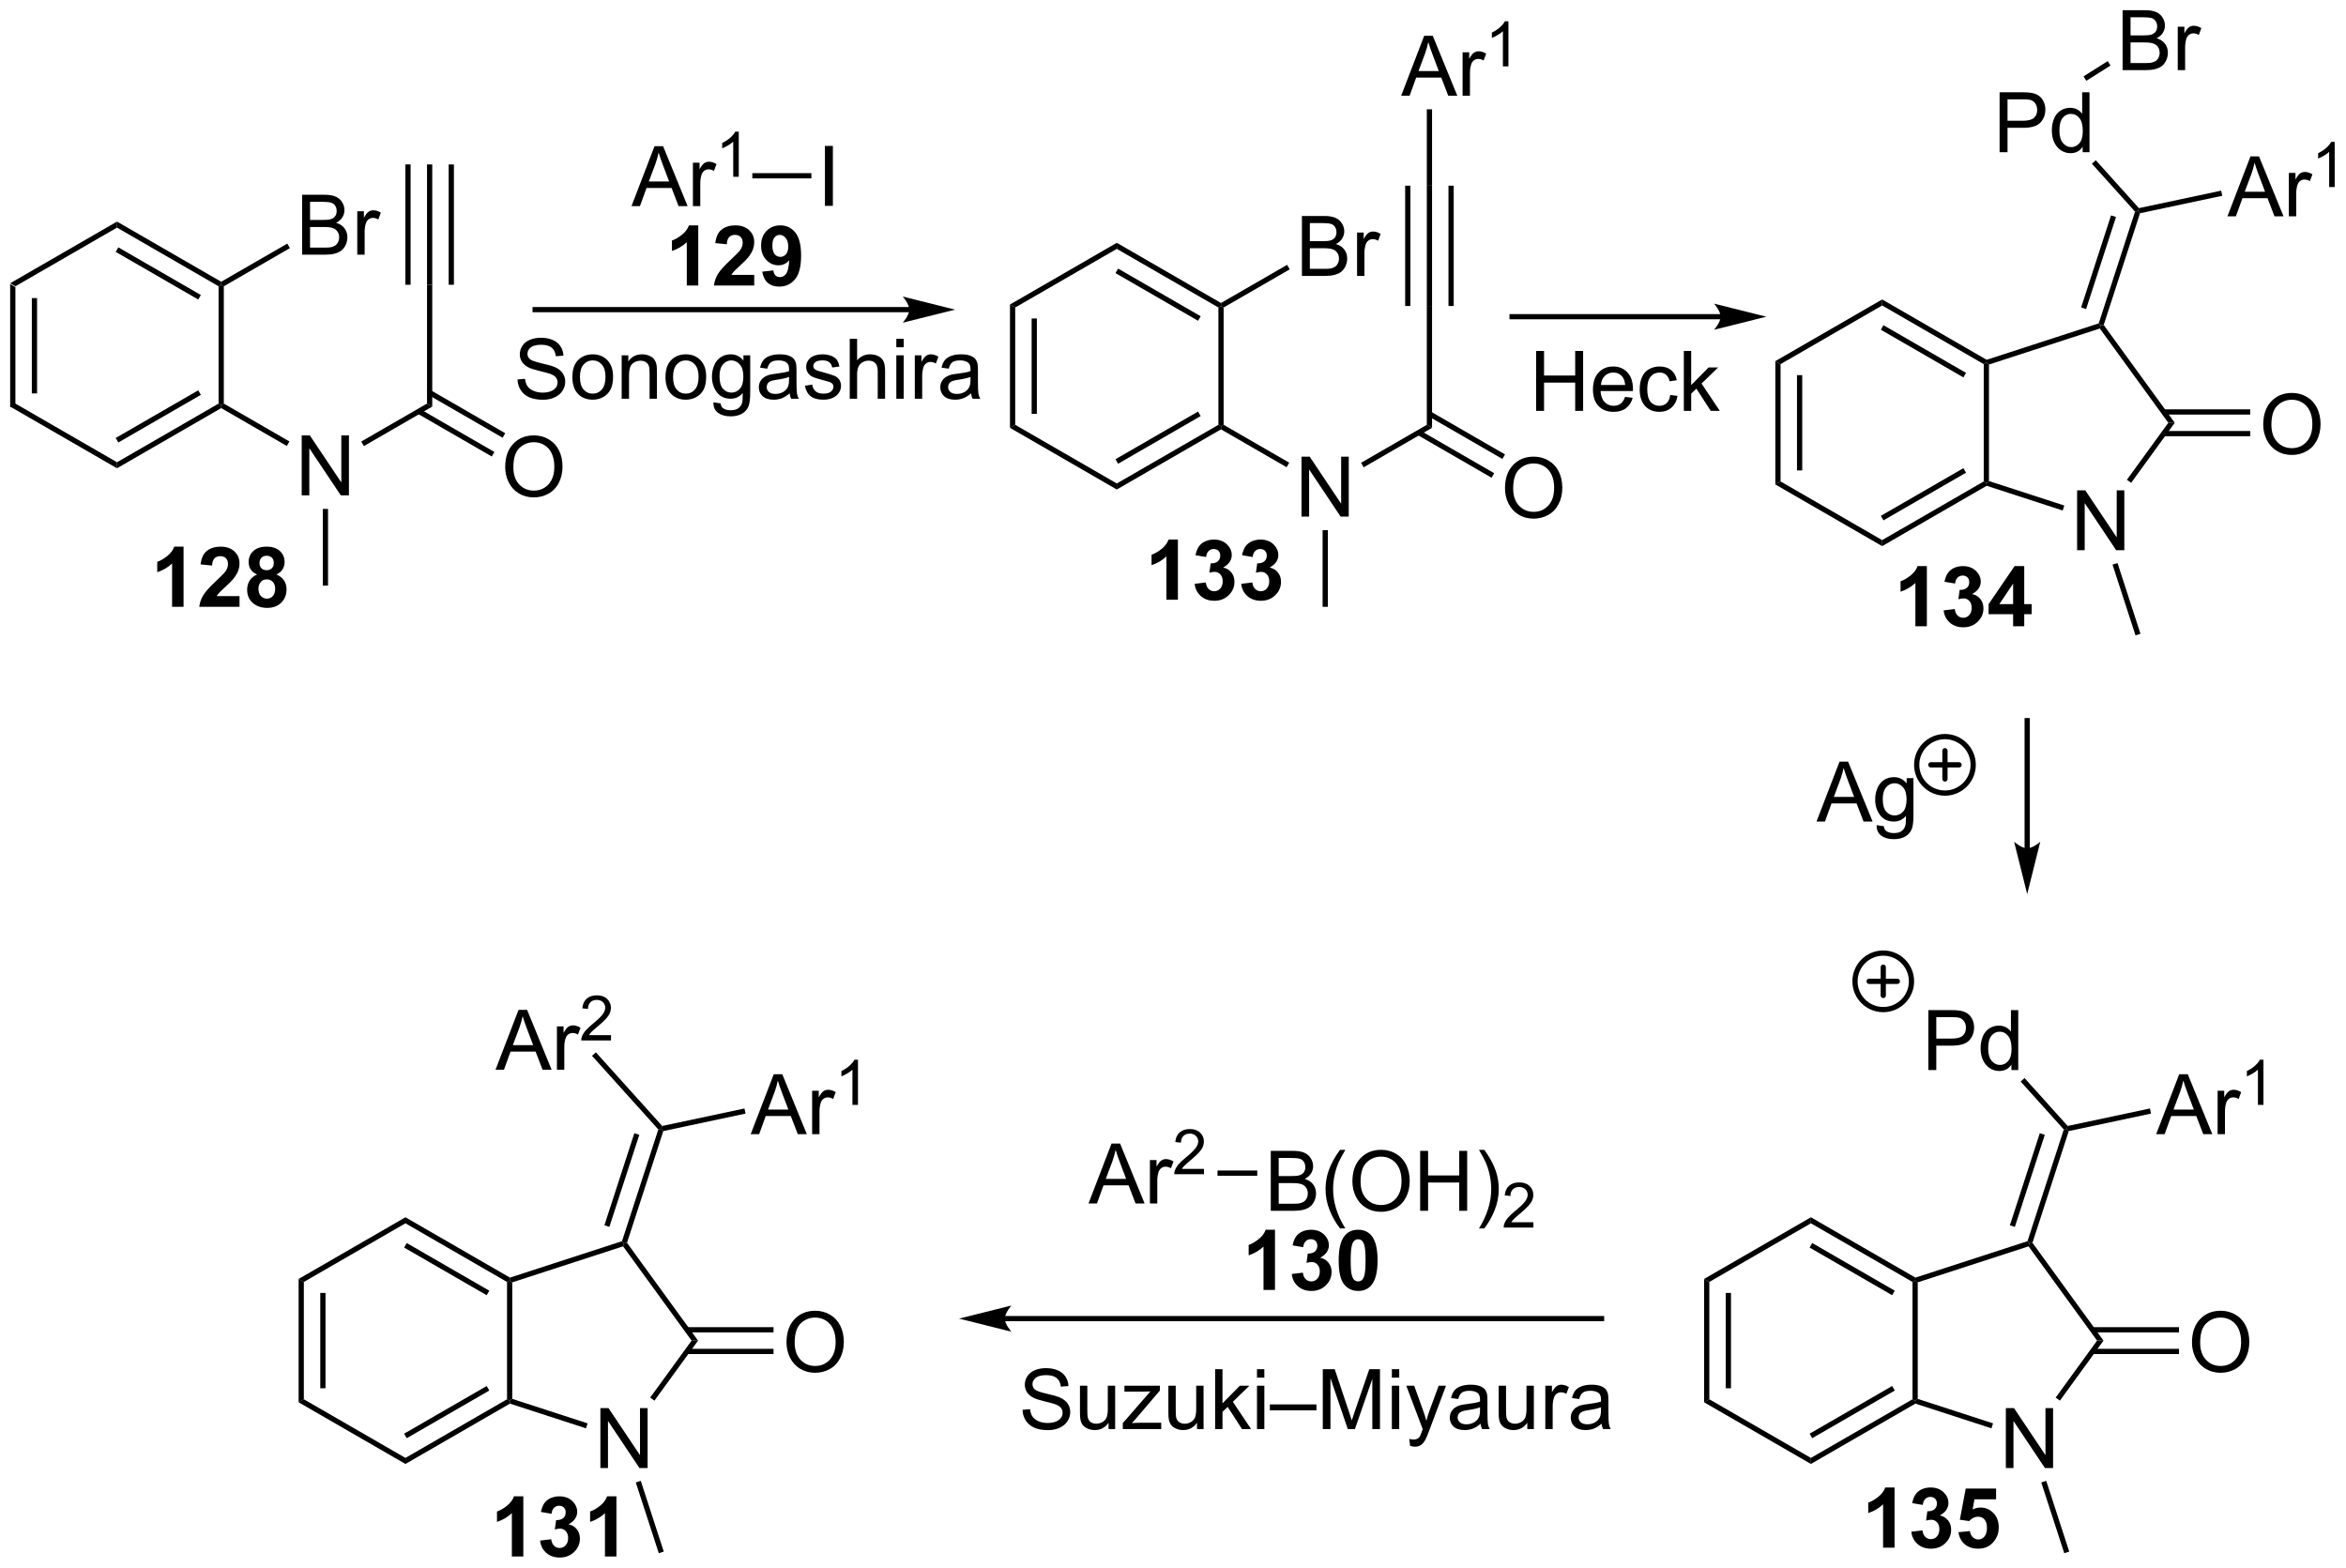 <?xml version="1.0" encoding="UTF-8"?>
<!DOCTYPE svg PUBLIC '-//W3C//DTD SVG 1.0//EN'
          'http://www.w3.org/TR/2001/REC-SVG-20010904/DTD/svg10.dtd'>
<svg stroke-dasharray="none" shape-rendering="auto" xmlns="http://www.w3.org/2000/svg" font-family="'Dialog'" text-rendering="auto" width="615" fill-opacity="1" color-interpolation="auto" color-rendering="auto" preserveAspectRatio="xMidYMid meet" font-size="12px" viewBox="0 0 615 411" fill="black" xmlns:xlink="http://www.w3.org/1999/xlink" stroke="black" image-rendering="auto" stroke-miterlimit="10" stroke-linecap="square" stroke-linejoin="miter" font-style="normal" stroke-width="1" height="411" stroke-dashoffset="0" font-weight="normal" stroke-opacity="1"
><!--Generated by the Batik Graphics2D SVG Generator--><defs id="genericDefs"
  /><g
  ><defs id="defs1"
    ><clipPath clipPathUnits="userSpaceOnUse" id="clipPath1"
      ><path d="M0.646 1.723 L231.153 1.723 L231.153 155.835 L0.646 155.835 L0.646 1.723 Z"
      /></clipPath
      ><clipPath clipPathUnits="userSpaceOnUse" id="clipPath2"
      ><path d="M-1.25 167.084 L-1.25 316.912 L222.848 316.912 L222.848 167.084 Z"
      /></clipPath
    ></defs
    ><g transform="scale(2.667,2.667) translate(-0.646,-1.723) matrix(1.029,0,0,1.029,1.931,-170.14)"
    ><path d="M-0.278 194.152 L0.223 194.441 L0.223 205.652 L-0.278 205.941 ZM1.792 195.492 L1.792 204.601 L2.292 204.601 L2.292 195.492 Z" stroke="none" clip-path="url(#clipPath2)"
    /></g
    ><g transform="matrix(2.743,0,0,2.743,3.428,-458.302)"
    ><path d="M-0.278 205.941 L0.223 205.652 L9.932 211.258 L9.932 211.835 Z" stroke="none" clip-path="url(#clipPath2)"
    /></g
    ><g transform="matrix(2.743,0,0,2.743,3.428,-458.302)"
    ><path d="M9.932 211.835 L9.932 211.258 L19.641 205.652 L19.891 205.797 L19.891 206.085 ZM10.057 209.373 L17.946 204.818 L17.696 204.385 L9.807 208.94 Z" stroke="none" clip-path="url(#clipPath2)"
    /></g
    ><g transform="matrix(2.743,0,0,2.743,3.428,-458.302)"
    ><path d="M20.141 205.652 L19.891 205.797 L19.641 205.652 L19.641 194.441 L19.891 194.297 L20.141 194.441 Z" stroke="none" clip-path="url(#clipPath2)"
    /></g
    ><g transform="matrix(2.743,0,0,2.743,3.428,-458.302)"
    ><path d="M19.891 194.008 L19.891 194.297 L19.641 194.441 L9.932 188.835 L9.932 188.258 ZM17.946 195.275 L10.057 190.72 L9.807 191.153 L17.696 195.708 Z" stroke="none" clip-path="url(#clipPath2)"
    /></g
    ><g transform="matrix(2.743,0,0,2.743,3.428,-458.302)"
    ><path d="M9.932 188.258 L9.932 188.835 L0.223 194.441 L-0.278 194.152 Z" stroke="none" clip-path="url(#clipPath2)"
    /></g
    ><g transform="matrix(2.743,0,0,2.743,3.428,-458.302)"
    ><path d="M27.585 214.422 L27.585 208.695 L28.363 208.695 L31.371 213.19 L31.371 208.695 L32.098 208.695 L32.098 214.422 L31.319 214.422 L28.311 209.922 L28.311 214.422 L27.585 214.422 Z" stroke="none" clip-path="url(#clipPath2)"
    /></g
    ><g transform="matrix(2.743,0,0,2.743,3.428,-458.302)"
    ><path d="M19.891 206.085 L19.891 205.797 L20.141 205.652 L26.41 209.271 L26.16 209.704 Z" stroke="none" clip-path="url(#clipPath2)"
    /></g
    ><g transform="matrix(2.743,0,0,2.743,3.428,-458.302)"
    ><path d="M33.525 209.714 L33.275 209.28 L39.56 205.652 L40.06 205.941 Z" stroke="none" clip-path="url(#clipPath2)"
    /></g
    ><g transform="matrix(2.743,0,0,2.743,3.428,-458.302)"
    ><path d="M47.032 211.732 Q47.032 210.305 47.798 209.501 Q48.563 208.693 49.774 208.693 Q50.566 208.693 51.201 209.074 Q51.839 209.451 52.173 210.128 Q52.509 210.805 52.509 211.665 Q52.509 212.537 52.157 213.225 Q51.806 213.912 51.16 214.266 Q50.516 214.62 49.769 214.62 Q48.962 214.62 48.324 214.23 Q47.688 213.837 47.36 213.162 Q47.032 212.485 47.032 211.732 ZM47.813 211.743 Q47.813 212.779 48.368 213.376 Q48.925 213.969 49.766 213.969 Q50.621 213.969 51.173 213.368 Q51.727 212.766 51.727 211.662 Q51.727 210.962 51.49 210.441 Q51.253 209.92 50.798 209.633 Q50.344 209.344 49.777 209.344 Q48.972 209.344 48.391 209.899 Q47.813 210.451 47.813 211.743 Z" stroke="none" clip-path="url(#clipPath2)"
    /></g
    ><g transform="matrix(2.743,0,0,2.743,3.428,-458.302)"
    ><path d="M38.65 206.611 L45.749 210.709 L45.999 210.276 L38.9 206.178 ZM39.685 204.818 L46.784 208.917 L47.034 208.484 L39.935 204.385 Z" stroke="none" clip-path="url(#clipPath2)"
    /></g
    ><g transform="matrix(2.743,0,0,2.743,3.428,-458.302)"
    ><path d="M40.06 205.941 L39.56 205.652 L39.56 194.297 L40.06 194.297 Z" stroke="none" clip-path="url(#clipPath2)"
    /></g
    ><g transform="matrix(2.743,0,0,2.743,3.428,-458.302)"
    ><path d="M40.06 194.297 L39.56 194.297 L39.56 182.797 L40.06 182.797 ZM37.99 194.297 L37.99 182.797 L37.49 182.797 L37.49 194.297 ZM42.13 194.297 L42.13 182.797 L41.63 182.797 L41.63 194.297 Z" stroke="none" clip-path="url(#clipPath2)"
    /></g
    ><g transform="matrix(2.743,0,0,2.743,3.428,-458.302)"
    ><path d="M27.624 191.422 L27.624 185.695 L29.772 185.695 Q30.428 185.695 30.824 185.869 Q31.223 186.041 31.447 186.403 Q31.671 186.765 31.671 187.159 Q31.671 187.526 31.47 187.851 Q31.272 188.174 30.871 188.375 Q31.39 188.526 31.668 188.893 Q31.949 189.26 31.949 189.76 Q31.949 190.164 31.777 190.51 Q31.608 190.854 31.358 191.041 Q31.108 191.229 30.731 191.325 Q30.356 191.422 29.809 191.422 L27.624 191.422 ZM28.382 188.101 L29.621 188.101 Q30.124 188.101 30.343 188.034 Q30.632 187.948 30.777 187.75 Q30.926 187.549 30.926 187.25 Q30.926 186.963 30.788 186.747 Q30.652 186.531 30.397 186.45 Q30.145 186.369 29.527 186.369 L28.382 186.369 L28.382 188.101 ZM28.382 190.744 L29.809 190.744 Q30.176 190.744 30.324 190.719 Q30.585 190.672 30.759 190.562 Q30.936 190.453 31.048 190.244 Q31.163 190.034 31.163 189.76 Q31.163 189.44 30.999 189.206 Q30.835 188.969 30.543 188.872 Q30.254 188.776 29.707 188.776 L28.382 188.776 L28.382 190.744 ZM32.895 191.422 L32.895 187.273 L33.528 187.273 L33.528 187.901 Q33.77 187.461 33.973 187.32 Q34.178 187.179 34.426 187.179 Q34.78 187.179 35.147 187.406 L34.905 188.057 Q34.647 187.906 34.389 187.906 Q34.16 187.906 33.975 188.044 Q33.793 188.182 33.715 188.429 Q33.598 188.804 33.598 189.25 L33.598 191.422 L32.895 191.422 Z" stroke="none" clip-path="url(#clipPath2)"
    /></g
    ><g transform="matrix(2.743,0,0,2.743,3.428,-458.302)"
    ><path d="M20.141 194.441 L19.891 194.297 L19.891 194.008 L26.207 190.362 L26.457 190.795 Z" stroke="none" clip-path="url(#clipPath2)"
    /></g
    ><g transform="matrix(2.743,0,0,2.743,3.428,-458.302)"
    ><path d="M29.6 215.721 L30.1 215.721 L30.1 223.047 L29.6 223.047 Z" stroke="none" clip-path="url(#clipPath2)"
    /></g
    ><g transform="matrix(2.743,0,0,2.743,3.428,-458.302)"
    ><path d="M16.293 225.076 L15.197 225.076 L15.197 220.938 Q14.595 221.5 13.778 221.771 L13.778 220.774 Q14.207 220.633 14.71 220.243 Q15.215 219.849 15.403 219.326 L16.293 219.326 L16.293 225.076 ZM21.641 224.055 L21.641 225.076 L17.795 225.076 Q17.857 224.498 18.17 223.98 Q18.482 223.461 19.404 222.607 Q20.146 221.915 20.313 221.67 Q20.54 221.329 20.54 220.998 Q20.54 220.631 20.342 220.433 Q20.146 220.235 19.797 220.235 Q19.454 220.235 19.25 220.443 Q19.047 220.649 19.016 221.131 L17.922 221.021 Q18.021 220.115 18.537 219.722 Q19.053 219.326 19.826 219.326 Q20.672 219.326 21.157 219.784 Q21.641 220.24 21.641 220.92 Q21.641 221.305 21.503 221.657 Q21.365 222.006 21.063 222.388 Q20.865 222.641 20.344 223.118 Q19.826 223.594 19.685 223.75 Q19.547 223.907 19.461 224.055 L21.641 224.055 ZM23.325 221.985 Q22.9 221.805 22.705 221.493 Q22.512 221.178 22.512 220.803 Q22.512 220.162 22.96 219.745 Q23.408 219.326 24.231 219.326 Q25.049 219.326 25.499 219.745 Q25.95 220.162 25.95 220.803 Q25.95 221.201 25.741 221.511 Q25.536 221.821 25.161 221.985 Q25.637 222.178 25.885 222.545 Q26.135 222.912 26.135 223.391 Q26.135 224.185 25.627 224.683 Q25.122 225.178 24.283 225.178 Q23.502 225.178 22.981 224.766 Q22.369 224.282 22.369 223.438 Q22.369 222.974 22.598 222.586 Q22.83 222.196 23.325 221.985 ZM23.551 220.881 Q23.551 221.209 23.736 221.394 Q23.924 221.576 24.231 221.576 Q24.543 221.576 24.731 221.391 Q24.918 221.204 24.918 220.875 Q24.918 220.568 24.733 220.383 Q24.549 220.196 24.244 220.196 Q23.926 220.196 23.739 220.383 Q23.551 220.571 23.551 220.881 ZM23.45 223.334 Q23.45 223.787 23.681 224.042 Q23.916 224.295 24.262 224.295 Q24.603 224.295 24.825 224.05 Q25.049 223.805 25.049 223.344 Q25.049 222.943 24.822 222.698 Q24.596 222.454 24.247 222.454 Q23.846 222.454 23.648 222.732 Q23.45 223.008 23.45 223.334 Z" stroke="none" clip-path="url(#clipPath2)"
    /></g
    ><g transform="matrix(2.743,0,0,2.743,3.428,-458.302)"
    ><path d="M85.651 196.423 L49.894 196.423 L49.644 196.423 L49.644 196.923 L49.894 196.923 L85.651 196.923 L85.901 196.923 L85.901 196.423 L85.651 196.423 ZM90.026 196.673 L85.026 195.423 C85.026 195.423 85.651 196.126 85.651 196.673 C85.651 197.22 85.026 197.923 85.026 197.923 Z" stroke="none" clip-path="url(#clipPath2)"
    /></g
    ><g transform="matrix(2.743,0,0,2.743,3.428,-458.302)"
    ><path d="M95.274 196.182 L95.774 196.47 L95.774 207.682 L95.274 207.97 ZM97.344 197.521 L97.344 206.631 L97.844 206.631 L97.844 197.521 Z" stroke="none" clip-path="url(#clipPath2)"
    /></g
    ><g transform="matrix(2.743,0,0,2.743,3.428,-458.302)"
    ><path d="M95.274 207.97 L95.774 207.682 L105.483 213.287 L105.483 213.865 Z" stroke="none" clip-path="url(#clipPath2)"
    /></g
    ><g transform="matrix(2.743,0,0,2.743,3.428,-458.302)"
    ><path d="M105.483 213.865 L105.483 213.287 L115.193 207.682 L115.443 207.826 L115.443 208.115 ZM105.608 211.402 L113.498 206.847 L113.248 206.414 L105.358 210.969 Z" stroke="none" clip-path="url(#clipPath2)"
    /></g
    ><g transform="matrix(2.743,0,0,2.743,3.428,-458.302)"
    ><path d="M115.693 207.682 L115.443 207.826 L115.193 207.682 L115.193 196.47 L115.443 196.326 L115.693 196.47 Z" stroke="none" clip-path="url(#clipPath2)"
    /></g
    ><g transform="matrix(2.743,0,0,2.743,3.428,-458.302)"
    ><path d="M115.443 196.037 L115.443 196.326 L115.193 196.47 L105.483 190.865 L105.483 190.287 ZM113.498 197.305 L105.608 192.75 L105.358 193.183 L113.248 197.738 Z" stroke="none" clip-path="url(#clipPath2)"
    /></g
    ><g transform="matrix(2.743,0,0,2.743,3.428,-458.302)"
    ><path d="M105.483 190.287 L105.483 190.865 L95.774 196.47 L95.274 196.182 Z" stroke="none" clip-path="url(#clipPath2)"
    /></g
    ><g transform="matrix(2.743,0,0,2.743,3.428,-458.302)"
    ><path d="M123.136 216.451 L123.136 210.724 L123.915 210.724 L126.923 215.219 L126.923 210.724 L127.649 210.724 L127.649 216.451 L126.871 216.451 L123.863 211.951 L123.863 216.451 L123.136 216.451 Z" stroke="none" clip-path="url(#clipPath2)"
    /></g
    ><g transform="matrix(2.743,0,0,2.743,3.428,-458.302)"
    ><path d="M115.443 208.115 L115.443 207.826 L115.693 207.682 L121.961 211.301 L121.711 211.734 Z" stroke="none" clip-path="url(#clipPath2)"
    /></g
    ><g transform="matrix(2.743,0,0,2.743,3.428,-458.302)"
    ><path d="M129.077 211.743 L128.827 211.31 L135.111 207.682 L135.611 207.97 Z" stroke="none" clip-path="url(#clipPath2)"
    /></g
    ><g transform="matrix(2.743,0,0,2.743,3.428,-458.302)"
    ><path d="M142.583 213.762 Q142.583 212.335 143.349 211.53 Q144.115 210.723 145.326 210.723 Q146.117 210.723 146.753 211.103 Q147.391 211.481 147.724 212.158 Q148.06 212.835 148.06 213.694 Q148.06 214.567 147.708 215.254 Q147.357 215.942 146.711 216.296 Q146.068 216.65 145.32 216.65 Q144.513 216.65 143.875 216.259 Q143.24 215.866 142.911 215.192 Q142.583 214.514 142.583 213.762 ZM143.365 213.772 Q143.365 214.809 143.919 215.405 Q144.477 215.999 145.318 215.999 Q146.172 215.999 146.724 215.397 Q147.279 214.796 147.279 213.692 Q147.279 212.991 147.042 212.47 Q146.805 211.949 146.349 211.663 Q145.896 211.374 145.328 211.374 Q144.524 211.374 143.943 211.929 Q143.365 212.481 143.365 213.772 Z" stroke="none" clip-path="url(#clipPath2)"
    /></g
    ><g transform="matrix(2.743,0,0,2.743,3.428,-458.302)"
    ><path d="M134.201 208.64 L141.301 212.739 L141.551 212.306 L134.451 208.207 ZM135.236 206.847 L142.336 210.946 L142.586 210.513 L135.486 206.414 Z" stroke="none" clip-path="url(#clipPath2)"
    /></g
    ><g transform="matrix(2.743,0,0,2.743,3.428,-458.302)"
    ><path d="M135.611 207.97 L135.111 207.682 L135.111 196.326 L135.611 196.326 Z" stroke="none" clip-path="url(#clipPath2)"
    /></g
    ><g transform="matrix(2.743,0,0,2.743,3.428,-458.302)"
    ><path d="M135.611 196.326 L135.111 196.326 L135.111 184.826 L135.611 184.826 ZM133.541 196.326 L133.541 184.826 L133.041 184.826 L133.041 196.326 ZM137.681 196.326 L137.681 184.826 L137.181 184.826 L137.181 196.326 Z" stroke="none" clip-path="url(#clipPath2)"
    /></g
    ><g transform="matrix(2.743,0,0,2.743,3.428,-458.302)"
    ><path d="M123.175 193.451 L123.175 187.724 L125.324 187.724 Q125.98 187.724 126.376 187.899 Q126.774 188.071 126.998 188.433 Q127.222 188.795 127.222 189.188 Q127.222 189.555 127.022 189.881 Q126.824 190.204 126.423 190.404 Q126.941 190.555 127.219 190.922 Q127.501 191.29 127.501 191.79 Q127.501 192.193 127.329 192.54 Q127.16 192.883 126.91 193.071 Q126.66 193.258 126.282 193.355 Q125.907 193.451 125.36 193.451 L123.175 193.451 ZM123.933 190.131 L125.173 190.131 Q125.675 190.131 125.894 190.063 Q126.183 189.977 126.329 189.779 Q126.477 189.579 126.477 189.279 Q126.477 188.993 126.339 188.776 Q126.204 188.56 125.949 188.48 Q125.696 188.399 125.079 188.399 L123.933 188.399 L123.933 190.131 ZM123.933 192.774 L125.36 192.774 Q125.727 192.774 125.876 192.748 Q126.136 192.701 126.311 192.592 Q126.488 192.482 126.6 192.274 Q126.714 192.063 126.714 191.79 Q126.714 191.469 126.55 191.235 Q126.386 190.998 126.094 190.901 Q125.805 190.805 125.259 190.805 L123.933 190.805 L123.933 192.774 ZM128.446 193.451 L128.446 189.303 L129.079 189.303 L129.079 189.93 Q129.321 189.49 129.524 189.349 Q129.73 189.209 129.977 189.209 Q130.332 189.209 130.699 189.435 L130.457 190.086 Q130.199 189.935 129.941 189.935 Q129.712 189.935 129.527 190.073 Q129.345 190.211 129.266 190.459 Q129.149 190.834 129.149 191.279 L129.149 193.451 L128.446 193.451 Z" stroke="none" clip-path="url(#clipPath2)"
    /></g
    ><g transform="matrix(2.743,0,0,2.743,3.428,-458.302)"
    ><path d="M115.693 196.47 L115.443 196.326 L115.443 196.037 L121.758 192.391 L122.008 192.824 Z" stroke="none" clip-path="url(#clipPath2)"
    /></g
    ><g transform="matrix(2.743,0,0,2.743,3.428,-458.302)"
    ><path d="M125.152 217.751 L125.652 217.751 L125.652 225.076 L125.152 225.076 Z" stroke="none" clip-path="url(#clipPath2)"
    /></g
    ><g transform="matrix(2.743,0,0,2.743,3.428,-458.302)"
    ><path d="M132.661 176.226 L134.861 170.499 L135.679 170.499 L138.023 176.226 L137.158 176.226 L136.491 174.492 L134.095 174.492 L133.468 176.226 L132.661 176.226 ZM134.314 173.874 L136.257 173.874 L135.658 172.288 Q135.385 171.565 135.252 171.101 Q135.142 171.65 134.944 172.195 L134.314 173.874 ZM138.53 176.226 L138.53 172.078 L139.163 172.078 L139.163 172.705 Q139.405 172.265 139.608 172.124 Q139.814 171.984 140.062 171.984 Q140.416 171.984 140.783 172.21 L140.541 172.861 Q140.283 172.71 140.025 172.71 Q139.796 172.71 139.611 172.848 Q139.429 172.986 139.351 173.234 Q139.233 173.609 139.233 174.054 L139.233 176.226 L138.53 176.226 Z" stroke="none" clip-path="url(#clipPath2)"
    /></g
    ><g transform="matrix(2.743,0,0,2.743,3.428,-458.302)"
    ><path d="M142.91 173.426 L142.383 173.426 L142.383 170.065 Q142.191 170.246 141.883 170.428 Q141.574 170.61 141.328 170.701 L141.328 170.192 Q141.769 169.983 142.099 169.688 Q142.431 169.391 142.57 169.113 L142.91 169.113 L142.91 173.426 Z" stroke="none" clip-path="url(#clipPath2)"
    /></g
    ><g transform="matrix(2.743,0,0,2.743,3.428,-458.302)"
    ><path d="M135.611 184.826 L135.111 184.826 L135.111 177.526 L135.611 177.526 Z" stroke="none" clip-path="url(#clipPath2)"
    /></g
    ><g transform="matrix(2.743,0,0,2.743,3.428,-458.302)"
    ><path d="M48.209 203.346 L48.925 203.284 Q48.975 203.713 49.16 203.989 Q49.347 204.266 49.738 204.435 Q50.129 204.604 50.616 204.604 Q51.05 204.604 51.381 204.476 Q51.715 204.346 51.876 204.122 Q52.038 203.898 52.038 203.633 Q52.038 203.362 51.881 203.161 Q51.725 202.961 51.366 202.823 Q51.136 202.734 50.347 202.544 Q49.558 202.354 49.241 202.187 Q48.832 201.971 48.629 201.654 Q48.428 201.336 48.428 200.94 Q48.428 200.508 48.673 200.13 Q48.92 199.752 49.392 199.557 Q49.866 199.362 50.444 199.362 Q51.082 199.362 51.566 199.568 Q52.053 199.773 52.313 200.172 Q52.577 200.57 52.597 201.073 L51.871 201.127 Q51.811 200.586 51.472 200.31 Q51.136 200.031 50.475 200.031 Q49.788 200.031 49.472 200.284 Q49.16 200.534 49.16 200.891 Q49.16 201.198 49.381 201.398 Q49.6 201.596 50.525 201.807 Q51.449 202.016 51.793 202.172 Q52.293 202.401 52.53 202.755 Q52.769 203.109 52.769 203.57 Q52.769 204.026 52.506 204.432 Q52.246 204.836 51.754 205.062 Q51.264 205.286 50.652 205.286 Q49.873 205.286 49.347 205.06 Q48.824 204.831 48.525 204.377 Q48.225 203.922 48.209 203.346 ZM53.452 203.112 Q53.452 201.961 54.092 201.406 Q54.629 200.945 55.397 200.945 Q56.254 200.945 56.795 201.505 Q57.34 202.065 57.34 203.055 Q57.34 203.854 57.097 204.315 Q56.858 204.773 56.4 205.029 Q55.941 205.281 55.397 205.281 Q54.527 205.281 53.988 204.724 Q53.452 204.164 53.452 203.112 ZM54.175 203.112 Q54.175 203.909 54.522 204.307 Q54.871 204.703 55.397 204.703 Q55.92 204.703 56.267 204.305 Q56.616 203.906 56.616 203.088 Q56.616 202.32 56.267 201.924 Q55.918 201.526 55.397 201.526 Q54.871 201.526 54.522 201.922 Q54.175 202.315 54.175 203.112 ZM58.164 205.187 L58.164 201.039 L58.797 201.039 L58.797 201.627 Q59.252 200.945 60.117 200.945 Q60.492 200.945 60.804 201.081 Q61.12 201.213 61.276 201.432 Q61.432 201.651 61.495 201.953 Q61.534 202.148 61.534 202.635 L61.534 205.187 L60.831 205.187 L60.831 202.664 Q60.831 202.234 60.747 202.021 Q60.666 201.807 60.458 201.682 Q60.25 201.555 59.968 201.555 Q59.518 201.555 59.192 201.841 Q58.867 202.125 58.867 202.922 L58.867 205.187 L58.164 205.187 ZM62.35 203.112 Q62.35 201.961 62.991 201.406 Q63.527 200.945 64.295 200.945 Q65.152 200.945 65.694 201.505 Q66.238 202.065 66.238 203.055 Q66.238 203.854 65.996 204.315 Q65.756 204.773 65.298 205.029 Q64.84 205.281 64.295 205.281 Q63.425 205.281 62.886 204.724 Q62.35 204.164 62.35 203.112 ZM63.074 203.112 Q63.074 203.909 63.42 204.307 Q63.769 204.703 64.295 204.703 Q64.819 204.703 65.165 204.305 Q65.514 203.906 65.514 203.088 Q65.514 202.32 65.165 201.924 Q64.816 201.526 64.295 201.526 Q63.769 201.526 63.42 201.922 Q63.074 202.315 63.074 203.112 ZM66.932 205.531 L67.617 205.633 Q67.659 205.95 67.854 206.094 Q68.117 206.289 68.57 206.289 Q69.057 206.289 69.323 206.094 Q69.588 205.898 69.682 205.547 Q69.737 205.333 69.734 204.643 Q69.273 205.187 68.586 205.187 Q67.729 205.187 67.26 204.57 Q66.791 203.953 66.791 203.088 Q66.791 202.495 67.005 201.995 Q67.221 201.492 67.63 201.219 Q68.039 200.945 68.588 200.945 Q69.323 200.945 69.799 201.539 L69.799 201.039 L70.448 201.039 L70.448 204.625 Q70.448 205.594 70.25 205.997 Q70.054 206.404 69.625 206.638 Q69.198 206.872 68.573 206.872 Q67.831 206.872 67.372 206.536 Q66.916 206.203 66.932 205.531 ZM67.515 203.039 Q67.515 203.854 67.838 204.229 Q68.164 204.604 68.651 204.604 Q69.135 204.604 69.463 204.232 Q69.791 203.859 69.791 203.062 Q69.791 202.299 69.453 201.914 Q69.117 201.526 68.64 201.526 Q68.172 201.526 67.844 201.909 Q67.515 202.289 67.515 203.039 ZM74.217 204.674 Q73.827 205.008 73.465 205.146 Q73.105 205.281 72.691 205.281 Q72.006 205.281 71.639 204.948 Q71.272 204.612 71.272 204.094 Q71.272 203.789 71.41 203.536 Q71.55 203.284 71.775 203.133 Q71.998 202.979 72.28 202.901 Q72.488 202.846 72.905 202.797 Q73.756 202.695 74.16 202.555 Q74.162 202.409 74.162 202.37 Q74.162 201.94 73.965 201.766 Q73.694 201.526 73.162 201.526 Q72.668 201.526 72.431 201.7 Q72.194 201.875 72.082 202.315 L71.394 202.221 Q71.488 201.781 71.702 201.51 Q71.918 201.237 72.324 201.091 Q72.73 200.945 73.264 200.945 Q73.795 200.945 74.126 201.07 Q74.459 201.195 74.616 201.385 Q74.772 201.573 74.834 201.862 Q74.871 202.042 74.871 202.51 L74.871 203.448 Q74.871 204.43 74.915 204.69 Q74.959 204.948 75.092 205.187 L74.358 205.187 Q74.248 204.969 74.217 204.674 ZM74.16 203.104 Q73.777 203.26 73.011 203.37 Q72.577 203.432 72.397 203.51 Q72.217 203.588 72.118 203.739 Q72.022 203.891 72.022 204.073 Q72.022 204.354 72.235 204.542 Q72.449 204.729 72.858 204.729 Q73.264 204.729 73.579 204.552 Q73.897 204.375 74.045 204.065 Q74.16 203.828 74.16 203.362 L74.16 203.104 ZM75.679 203.948 L76.375 203.838 Q76.432 204.258 76.7 204.482 Q76.969 204.703 77.448 204.703 Q77.932 204.703 78.166 204.505 Q78.401 204.307 78.401 204.042 Q78.401 203.805 78.195 203.667 Q78.049 203.573 77.476 203.43 Q76.703 203.234 76.403 203.091 Q76.104 202.948 75.95 202.698 Q75.797 202.445 75.797 202.141 Q75.797 201.862 75.922 201.627 Q76.049 201.391 76.268 201.234 Q76.432 201.112 76.716 201.029 Q77 200.945 77.323 200.945 Q77.812 200.945 78.179 201.086 Q78.549 201.226 78.724 201.466 Q78.901 201.706 78.969 202.109 L78.281 202.203 Q78.234 201.883 78.008 201.703 Q77.784 201.523 77.375 201.523 Q76.89 201.523 76.682 201.685 Q76.476 201.844 76.476 202.057 Q76.476 202.195 76.562 202.305 Q76.648 202.417 76.831 202.492 Q76.937 202.531 77.453 202.672 Q78.198 202.87 78.492 202.997 Q78.789 203.125 78.956 203.367 Q79.125 203.609 79.125 203.969 Q79.125 204.32 78.919 204.63 Q78.713 204.94 78.325 205.112 Q77.94 205.281 77.453 205.281 Q76.643 205.281 76.219 204.945 Q75.797 204.609 75.679 203.948 ZM79.961 205.187 L79.961 199.461 L80.664 199.461 L80.664 201.516 Q81.156 200.945 81.906 200.945 Q82.367 200.945 82.706 201.127 Q83.047 201.307 83.192 201.627 Q83.338 201.948 83.338 202.557 L83.338 205.187 L82.635 205.187 L82.635 202.557 Q82.635 202.031 82.406 201.792 Q82.179 201.549 81.76 201.549 Q81.448 201.549 81.172 201.713 Q80.898 201.875 80.781 202.154 Q80.664 202.43 80.664 202.917 L80.664 205.187 L79.961 205.187 ZM84.412 200.268 L84.412 199.461 L85.116 199.461 L85.116 200.268 L84.412 200.268 ZM84.412 205.187 L84.412 201.039 L85.116 201.039 L85.116 205.187 L84.412 205.187 ZM86.179 205.187 L86.179 201.039 L86.812 201.039 L86.812 201.667 Q87.054 201.226 87.258 201.086 Q87.463 200.945 87.711 200.945 Q88.065 200.945 88.432 201.172 L88.19 201.823 Q87.932 201.672 87.674 201.672 Q87.445 201.672 87.26 201.81 Q87.078 201.948 87 202.195 Q86.883 202.57 86.883 203.016 L86.883 205.187 L86.179 205.187 ZM91.557 204.674 Q91.166 205.008 90.804 205.146 Q90.445 205.281 90.031 205.281 Q89.346 205.281 88.979 204.948 Q88.612 204.612 88.612 204.094 Q88.612 203.789 88.75 203.536 Q88.89 203.284 89.114 203.133 Q89.338 202.979 89.62 202.901 Q89.828 202.846 90.245 202.797 Q91.096 202.695 91.5 202.555 Q91.502 202.409 91.502 202.37 Q91.502 201.94 91.304 201.766 Q91.034 201.526 90.502 201.526 Q90.008 201.526 89.771 201.7 Q89.534 201.875 89.422 202.315 L88.734 202.221 Q88.828 201.781 89.041 201.51 Q89.258 201.237 89.664 201.091 Q90.07 200.945 90.604 200.945 Q91.135 200.945 91.466 201.07 Q91.799 201.195 91.956 201.385 Q92.112 201.573 92.174 201.862 Q92.211 202.042 92.211 202.51 L92.211 203.448 Q92.211 204.43 92.255 204.69 Q92.299 204.948 92.432 205.187 L91.698 205.187 Q91.588 204.969 91.557 204.674 ZM91.5 203.104 Q91.117 203.26 90.351 203.37 Q89.916 203.432 89.737 203.51 Q89.557 203.588 89.458 203.739 Q89.362 203.891 89.362 204.073 Q89.362 204.354 89.575 204.542 Q89.789 204.729 90.198 204.729 Q90.604 204.729 90.919 204.552 Q91.237 204.375 91.385 204.065 Q91.5 203.828 91.5 203.362 L91.5 203.104 Z" stroke="none" clip-path="url(#clipPath2)"
    /></g
    ><g transform="matrix(2.743,0,0,2.743,3.428,-458.302)"
    ><path d="M163.188 197.099 L143.262 197.099 L143.012 197.099 L143.012 197.599 L143.262 197.599 L163.188 197.599 L163.438 197.599 L163.438 197.099 L163.188 197.099 ZM167.563 197.349 L162.563 196.099 C162.563 196.099 163.188 196.802 163.188 197.349 C163.188 197.896 162.563 198.599 162.563 198.599 Z" stroke="none" clip-path="url(#clipPath2)"
    /></g
    ><g transform="matrix(2.743,0,0,2.743,3.428,-458.302)"
    ><path d="M145.557 206.349 L145.557 200.623 L146.315 200.623 L146.315 202.974 L149.291 202.974 L149.291 200.623 L150.049 200.623 L150.049 206.349 L149.291 206.349 L149.291 203.649 L146.315 203.649 L146.315 206.349 L145.557 206.349 ZM154.061 205.013 L154.787 205.102 Q154.615 205.74 154.149 206.091 Q153.686 206.443 152.964 206.443 Q152.053 206.443 151.519 205.883 Q150.988 205.321 150.988 204.31 Q150.988 203.263 151.527 202.685 Q152.066 202.107 152.925 202.107 Q153.756 202.107 154.282 202.675 Q154.811 203.24 154.811 204.266 Q154.811 204.328 154.808 204.453 L151.714 204.453 Q151.753 205.138 152.1 205.503 Q152.449 205.865 152.967 205.865 Q153.355 205.865 153.628 205.662 Q153.902 205.459 154.061 205.013 ZM151.753 203.875 L154.069 203.875 Q154.022 203.352 153.803 203.091 Q153.467 202.685 152.933 202.685 Q152.449 202.685 152.118 203.011 Q151.787 203.334 151.753 203.875 ZM158.377 204.828 L159.07 204.919 Q158.955 205.633 158.489 206.039 Q158.023 206.443 157.343 206.443 Q156.492 206.443 155.974 205.886 Q155.455 205.328 155.455 204.289 Q155.455 203.617 155.677 203.115 Q155.901 202.61 156.356 202.36 Q156.812 202.107 157.346 202.107 Q158.023 202.107 158.453 202.448 Q158.882 202.789 159.002 203.419 L158.32 203.524 Q158.221 203.107 157.974 202.896 Q157.726 202.685 157.375 202.685 Q156.843 202.685 156.51 203.065 Q156.179 203.446 156.179 204.271 Q156.179 205.107 156.5 205.487 Q156.82 205.865 157.335 205.865 Q157.75 205.865 158.026 205.612 Q158.304 205.357 158.377 204.828 ZM159.674 206.349 L159.674 200.623 L160.377 200.623 L160.377 203.888 L162.041 202.201 L162.953 202.201 L161.367 203.74 L163.112 206.349 L162.244 206.349 L160.875 204.227 L160.377 204.703 L160.377 206.349 L159.674 206.349 Z" stroke="none" clip-path="url(#clipPath2)"
    /></g
    ><g transform="matrix(2.743,0,0,2.743,3.428,-458.302)"
    ><path d="M168.419 201.593 L168.919 201.882 L168.919 213.093 L168.419 213.382 ZM170.489 202.933 L170.489 212.043 L170.989 212.043 L170.989 202.933 Z" stroke="none" clip-path="url(#clipPath2)"
    /></g
    ><g transform="matrix(2.743,0,0,2.743,3.428,-458.302)"
    ><path d="M168.419 213.382 L168.919 213.093 L178.628 218.699 L178.628 219.276 Z" stroke="none" clip-path="url(#clipPath2)"
    /></g
    ><g transform="matrix(2.743,0,0,2.743,3.428,-458.302)"
    ><path d="M178.628 219.276 L178.628 218.699 L188.337 213.093 L188.587 213.238 L188.616 213.51 ZM178.753 216.814 L186.642 212.259 L186.392 211.826 L178.503 216.381 Z" stroke="none" clip-path="url(#clipPath2)"
    /></g
    ><g transform="matrix(2.743,0,0,2.743,3.428,-458.302)"
    ><path d="M188.837 213.056 L188.587 213.238 L188.337 213.093 L188.337 201.882 L188.587 201.738 L188.837 201.919 Z" stroke="none" clip-path="url(#clipPath2)"
    /></g
    ><g transform="matrix(2.743,0,0,2.743,3.428,-458.302)"
    ><path d="M188.616 201.466 L188.587 201.738 L188.337 201.882 L178.628 196.276 L178.628 195.699 ZM186.642 202.716 L178.753 198.161 L178.503 198.595 L186.392 203.149 Z" stroke="none" clip-path="url(#clipPath2)"
    /></g
    ><g transform="matrix(2.743,0,0,2.743,3.428,-458.302)"
    ><path d="M178.628 195.699 L178.628 196.276 L168.919 201.882 L168.419 201.593 Z" stroke="none" clip-path="url(#clipPath2)"
    /></g
    ><g transform="matrix(2.743,0,0,2.743,3.428,-458.302)"
    ><path d="M197.259 219.666 L197.259 213.94 L198.037 213.94 L201.045 218.435 L201.045 213.94 L201.772 213.94 L201.772 219.666 L200.993 219.666 L197.985 215.166 L197.985 219.666 L197.259 219.666 Z" stroke="none" clip-path="url(#clipPath2)"
    /></g
    ><g transform="matrix(2.743,0,0,2.743,3.428,-458.302)"
    ><path d="M188.616 213.51 L188.587 213.238 L188.837 213.056 L196.036 215.395 L195.881 215.871 Z" stroke="none" clip-path="url(#clipPath2)"
    /></g
    ><g transform="matrix(2.743,0,0,2.743,3.428,-458.302)"
    ><path d="M202.424 213.226 L202.019 212.932 L205.975 207.488 L206.593 207.488 Z" stroke="none" clip-path="url(#clipPath2)"
    /></g
    ><g transform="matrix(2.743,0,0,2.743,3.428,-458.302)"
    ><path d="M206.593 207.488 L205.975 207.488 L199.429 198.478 L199.524 198.184 L199.802 198.14 Z" stroke="none" clip-path="url(#clipPath2)"
    /></g
    ><g transform="matrix(2.743,0,0,2.743,3.428,-458.302)"
    ><path d="M199.326 197.986 L199.524 198.184 L199.429 198.478 L188.837 201.919 L188.587 201.738 L188.616 201.466 Z" stroke="none" clip-path="url(#clipPath2)"
    /></g
    ><g transform="matrix(2.743,0,0,2.743,3.428,-458.302)"
    ><path d="M200.643 221.044 L201.119 220.889 L203.316 227.651 L202.84 227.806 Z" stroke="none" clip-path="url(#clipPath2)"
    /></g
    ><g transform="matrix(2.743,0,0,2.743,3.428,-458.302)"
    ><path d="M215.047 207.674 Q215.047 206.247 215.812 205.442 Q216.578 204.635 217.789 204.635 Q218.581 204.635 219.216 205.015 Q219.854 205.392 220.188 206.07 Q220.524 206.747 220.524 207.606 Q220.524 208.478 220.172 209.166 Q219.82 209.853 219.174 210.208 Q218.531 210.562 217.784 210.562 Q216.977 210.562 216.339 210.171 Q215.703 209.778 215.375 209.103 Q215.047 208.426 215.047 207.674 ZM215.828 207.684 Q215.828 208.72 216.383 209.317 Q216.94 209.911 217.781 209.911 Q218.636 209.911 219.188 209.309 Q219.742 208.708 219.742 207.603 Q219.742 206.903 219.505 206.382 Q219.268 205.861 218.812 205.575 Q218.359 205.286 217.792 205.286 Q216.987 205.286 216.406 205.84 Q215.828 206.392 215.828 207.684 Z" stroke="none" clip-path="url(#clipPath2)"
    /></g
    ><g transform="matrix(2.743,0,0,2.743,3.428,-458.302)"
    ><path d="M205.532 208.773 L213.807 208.773 L213.807 208.273 L205.532 208.273 ZM205.532 206.703 L213.807 206.703 L213.807 206.203 L205.532 206.203 Z" stroke="none" clip-path="url(#clipPath2)"
    /></g
    ><g transform="matrix(2.743,0,0,2.743,3.428,-458.302)"
    ><path d="M199.802 198.14 L199.524 198.184 L199.326 197.986 L202.796 187.307 L203.078 187.247 L203.271 187.461 ZM198.119 196.619 L200.978 187.821 L200.502 187.667 L197.644 196.464 Z" stroke="none" clip-path="url(#clipPath2)"
    /></g
    ><g transform="matrix(2.743,0,0,2.743,3.428,-458.302)"
    ><path d="M189.852 181.626 L189.852 175.899 L192.013 175.899 Q192.584 175.899 192.883 175.954 Q193.305 176.024 193.589 176.222 Q193.875 176.417 194.05 176.774 Q194.224 177.128 194.224 177.555 Q194.224 178.285 193.758 178.792 Q193.295 179.298 192.078 179.298 L190.61 179.298 L190.61 181.626 L189.852 181.626 ZM190.61 178.62 L192.091 178.62 Q192.826 178.62 193.133 178.347 Q193.443 178.074 193.443 177.579 Q193.443 177.22 193.261 176.964 Q193.078 176.706 192.782 176.626 Q192.591 176.574 192.076 176.574 L190.61 176.574 L190.61 178.62 ZM197.789 181.626 L197.789 181.102 Q197.396 181.72 196.631 181.72 Q196.133 181.72 195.716 181.446 Q195.302 181.173 195.073 180.683 Q194.844 180.191 194.844 179.555 Q194.844 178.933 195.05 178.428 Q195.258 177.923 195.672 177.654 Q196.086 177.383 196.599 177.383 Q196.974 177.383 197.266 177.542 Q197.56 177.699 197.743 177.954 L197.743 175.899 L198.443 175.899 L198.443 181.626 L197.789 181.626 ZM195.568 179.555 Q195.568 180.352 195.904 180.748 Q196.24 181.141 196.696 181.141 Q197.157 181.141 197.48 180.764 Q197.802 180.386 197.802 179.613 Q197.802 178.761 197.474 178.363 Q197.146 177.964 196.664 177.964 Q196.196 177.964 195.881 178.347 Q195.568 178.73 195.568 179.555 Z" stroke="none" clip-path="url(#clipPath2)"
    /></g
    ><g transform="matrix(2.743,0,0,2.743,3.428,-458.302)"
    ><path d="M203.167 186.972 L203.078 187.247 L202.796 187.307 L198.673 182.728 L199.044 182.393 Z" stroke="none" clip-path="url(#clipPath2)"
    /></g
    ><g transform="matrix(2.743,0,0,2.743,3.428,-458.302)"
    ><path d="M211.626 187.756 L213.827 182.029 L214.644 182.029 L216.988 187.756 L216.124 187.756 L215.457 186.022 L213.061 186.022 L212.434 187.756 L211.626 187.756 ZM213.28 185.404 L215.223 185.404 L214.624 183.818 Q214.35 183.095 214.217 182.631 Q214.108 183.18 213.91 183.725 L213.28 185.404 ZM217.496 187.756 L217.496 183.607 L218.129 183.607 L218.129 184.235 Q218.371 183.795 218.574 183.654 Q218.78 183.514 219.027 183.514 Q219.381 183.514 219.749 183.74 L219.506 184.391 Q219.249 184.24 218.991 184.24 Q218.762 184.24 218.577 184.378 Q218.394 184.516 218.316 184.764 Q218.199 185.139 218.199 185.584 L218.199 187.756 L217.496 187.756 Z" stroke="none" clip-path="url(#clipPath2)"
    /></g
    ><g transform="matrix(2.743,0,0,2.743,3.428,-458.302)"
    ><path d="M221.876 184.956 L221.348 184.956 L221.348 181.595 Q221.157 181.776 220.848 181.958 Q220.54 182.139 220.294 182.231 L220.294 181.721 Q220.735 181.512 221.065 181.218 Q221.397 180.921 221.536 180.643 L221.876 180.643 L221.876 184.956 Z" stroke="none" clip-path="url(#clipPath2)"
    /></g
    ><g transform="matrix(2.743,0,0,2.743,3.428,-458.302)"
    ><path d="M203.271 187.461 L203.078 187.247 L203.167 186.972 L211.028 185.302 L211.132 185.791 Z" stroke="none" clip-path="url(#clipPath2)"
    /></g
    ><g transform="matrix(2.743,0,0,2.743,3.428,-458.302)"
    ><path d="M201.608 173.783 L201.608 168.057 L203.757 168.057 Q204.413 168.057 204.809 168.231 Q205.207 168.403 205.431 168.765 Q205.655 169.127 205.655 169.52 Q205.655 169.887 205.455 170.213 Q205.257 170.536 204.856 170.736 Q205.374 170.887 205.653 171.255 Q205.934 171.622 205.934 172.122 Q205.934 172.525 205.762 172.872 Q205.593 173.216 205.343 173.403 Q205.093 173.591 204.715 173.687 Q204.34 173.783 203.793 173.783 L201.608 173.783 ZM202.366 170.463 L203.606 170.463 Q204.108 170.463 204.327 170.395 Q204.616 170.309 204.762 170.111 Q204.911 169.911 204.911 169.611 Q204.911 169.325 204.773 169.109 Q204.637 168.893 204.382 168.812 Q204.129 168.731 203.512 168.731 L202.366 168.731 L202.366 170.463 ZM202.366 173.106 L203.793 173.106 Q204.161 173.106 204.309 173.08 Q204.569 173.033 204.744 172.924 Q204.921 172.815 205.033 172.606 Q205.148 172.395 205.148 172.122 Q205.148 171.802 204.983 171.567 Q204.819 171.33 204.528 171.234 Q204.239 171.137 203.692 171.137 L202.366 171.137 L202.366 173.106 ZM206.879 173.783 L206.879 169.635 L207.512 169.635 L207.512 170.262 Q207.754 169.822 207.957 169.682 Q208.163 169.541 208.411 169.541 Q208.765 169.541 209.132 169.768 L208.89 170.419 Q208.632 170.268 208.374 170.268 Q208.145 170.268 207.96 170.406 Q207.778 170.544 207.7 170.791 Q207.582 171.166 207.582 171.611 L207.582 173.783 L206.879 173.783 Z" stroke="none" clip-path="url(#clipPath2)"
    /></g
    ><g transform="matrix(2.743,0,0,2.743,3.428,-458.302)"
    ><path d="M198.141 174.803 L197.874 174.38 L200.183 172.921 L200.45 173.344 Z" stroke="none" clip-path="url(#clipPath2)"
    /></g
    ><g transform="matrix(2.743,0,0,2.743,3.428,-458.302)"
    ><path d="M59.103 186.779 L61.304 181.052 L62.121 181.052 L64.465 186.779 L63.601 186.779 L62.934 185.044 L60.538 185.044 L59.911 186.779 L59.103 186.779 ZM60.757 184.427 L62.7 184.427 L62.101 182.841 Q61.827 182.117 61.694 181.654 Q61.585 182.203 61.387 182.748 L60.757 184.427 ZM64.973 186.779 L64.973 182.631 L65.606 182.631 L65.606 183.258 Q65.848 182.818 66.051 182.677 Q66.257 182.537 66.504 182.537 Q66.859 182.537 67.226 182.763 L66.984 183.414 Q66.726 183.263 66.468 183.263 Q66.239 183.263 66.054 183.401 Q65.871 183.539 65.793 183.787 Q65.676 184.162 65.676 184.607 L65.676 186.779 L64.973 186.779 Z" stroke="none" clip-path="url(#clipPath2)"
    /></g
    ><g transform="matrix(2.743,0,0,2.743,3.428,-458.302)"
    ><path d="M69.353 183.979 L68.825 183.979 L68.825 180.618 Q68.634 180.799 68.325 180.981 Q68.017 181.162 67.771 181.254 L67.771 180.744 Q68.212 180.536 68.542 180.241 Q68.874 179.944 69.013 179.666 L69.353 179.666 L69.353 183.979 Z" stroke="none" clip-path="url(#clipPath2)"
    /></g
    ><g transform="matrix(2.743,0,0,2.743,3.428,-458.302)"
    ><path d="M77.59 186.754 L77.59 181.027 L78.348 181.027 L78.348 186.754 L77.59 186.754 Z" stroke="none" clip-path="url(#clipPath2)"
    /></g
    ><g transform="matrix(2.743,0,0,2.743,3.428,-458.302)"
    ><path d="M70.651 184.129 L70.651 183.629 L76.293 183.629 L76.293 184.129 Z" stroke="none" clip-path="url(#clipPath2)"
    /></g
    ><g transform="matrix(2.743,0,0,2.743,3.428,-458.302)"
    ><path d="M102.779 282.101 L104.979 276.375 L105.797 276.375 L108.141 282.101 L107.276 282.101 L106.609 280.367 L104.213 280.367 L103.586 282.101 L102.779 282.101 ZM104.432 279.75 L106.375 279.75 L105.776 278.163 Q105.502 277.44 105.37 276.976 Q105.26 277.526 105.062 278.07 L104.432 279.75 ZM108.648 282.101 L108.648 277.953 L109.281 277.953 L109.281 278.58 Q109.523 278.14 109.727 278 Q109.932 277.859 110.18 277.859 Q110.534 277.859 110.901 278.085 L110.659 278.736 Q110.401 278.585 110.143 278.585 Q109.914 278.585 109.729 278.723 Q109.547 278.861 109.469 279.109 Q109.352 279.484 109.352 279.929 L109.352 282.101 L108.648 282.101 Z" stroke="none" clip-path="url(#clipPath2)"
    /></g
    ><g transform="matrix(2.743,0,0,2.743,3.428,-458.302)"
    ><path d="M113.813 278.793 L113.813 279.301 L110.973 279.301 Q110.967 279.11 111.036 278.934 Q111.143 278.645 111.381 278.363 Q111.622 278.082 112.073 277.713 Q112.772 277.139 113.018 276.803 Q113.264 276.467 113.264 276.168 Q113.264 275.856 113.04 275.641 Q112.817 275.424 112.456 275.424 Q112.075 275.424 111.846 275.653 Q111.618 275.881 111.616 276.285 L111.073 276.231 Q111.129 275.623 111.493 275.307 Q111.856 274.988 112.467 274.988 Q113.087 274.988 113.446 275.332 Q113.807 275.674 113.807 276.18 Q113.807 276.438 113.702 276.688 Q113.596 276.936 113.35 277.211 Q113.106 277.486 112.538 277.967 Q112.063 278.365 111.928 278.508 Q111.794 278.651 111.706 278.793 L113.813 278.793 Z" stroke="none" clip-path="url(#clipPath2)"
    /></g
    ><g transform="matrix(2.743,0,0,2.743,3.428,-458.302)"
    ><path d="M120.198 282.801 L120.198 277.074 L122.346 277.074 Q123.002 277.074 123.398 277.249 Q123.797 277.421 124.021 277.783 Q124.245 278.145 124.245 278.538 Q124.245 278.905 124.044 279.231 Q123.846 279.554 123.445 279.754 Q123.963 279.905 124.242 280.272 Q124.523 280.639 124.523 281.139 Q124.523 281.543 124.352 281.889 Q124.182 282.233 123.932 282.421 Q123.682 282.608 123.305 282.705 Q122.93 282.801 122.383 282.801 L120.198 282.801 ZM120.956 279.481 L122.195 279.481 Q122.698 279.481 122.917 279.413 Q123.206 279.327 123.352 279.129 Q123.5 278.929 123.5 278.629 Q123.5 278.343 123.362 278.127 Q123.227 277.91 122.971 277.83 Q122.719 277.749 122.102 277.749 L120.956 277.749 L120.956 279.481 ZM120.956 282.124 L122.383 282.124 Q122.75 282.124 122.898 282.098 Q123.159 282.051 123.333 281.942 Q123.51 281.832 123.622 281.624 Q123.737 281.413 123.737 281.139 Q123.737 280.819 123.573 280.585 Q123.409 280.348 123.117 280.252 Q122.828 280.155 122.281 280.155 L120.956 280.155 L120.956 282.124 ZM126.82 284.486 Q126.237 283.752 125.833 282.767 Q125.432 281.78 125.432 280.726 Q125.432 279.796 125.734 278.944 Q126.086 277.957 126.82 276.976 L127.323 276.976 Q126.852 277.788 126.698 278.137 Q126.461 278.676 126.323 279.262 Q126.156 279.991 126.156 280.731 Q126.156 282.608 127.323 284.486 L126.82 284.486 ZM128 280.012 Q128 278.585 128.766 277.78 Q129.531 276.973 130.742 276.973 Q131.534 276.973 132.169 277.353 Q132.807 277.731 133.141 278.408 Q133.476 279.085 133.476 279.944 Q133.476 280.817 133.125 281.504 Q132.773 282.192 132.127 282.546 Q131.484 282.9 130.737 282.9 Q129.93 282.9 129.292 282.509 Q128.656 282.116 128.328 281.442 Q128 280.764 128 280.012 ZM128.781 280.022 Q128.781 281.059 129.336 281.655 Q129.893 282.249 130.734 282.249 Q131.589 282.249 132.141 281.647 Q132.695 281.046 132.695 279.942 Q132.695 279.241 132.458 278.72 Q132.221 278.199 131.766 277.913 Q131.312 277.624 130.745 277.624 Q129.94 277.624 129.359 278.179 Q128.781 278.731 128.781 280.022 ZM134.475 282.801 L134.475 277.074 L135.233 277.074 L135.233 279.426 L138.21 279.426 L138.21 277.074 L138.967 277.074 L138.967 282.801 L138.21 282.801 L138.21 280.101 L135.233 280.101 L135.233 282.801 L134.475 282.801 ZM140.601 284.486 L140.096 284.486 Q141.266 282.608 141.266 280.731 Q141.266 279.996 141.096 279.272 Q140.964 278.686 140.726 278.147 Q140.573 277.796 140.096 276.976 L140.601 276.976 Q141.336 277.957 141.687 278.944 Q141.987 279.796 141.987 280.726 Q141.987 281.78 141.583 282.767 Q141.18 283.752 140.601 284.486 Z" stroke="none" clip-path="url(#clipPath2)"
    /></g
    ><g transform="matrix(2.743,0,0,2.743,3.428,-458.302)"
    ><path d="M145.298 283.893 L145.298 284.401 L142.458 284.401 Q142.452 284.21 142.52 284.034 Q142.628 283.745 142.866 283.464 Q143.106 283.182 143.557 282.813 Q144.256 282.239 144.503 281.903 Q144.749 281.567 144.749 281.268 Q144.749 280.956 144.524 280.741 Q144.301 280.524 143.94 280.524 Q143.559 280.524 143.331 280.753 Q143.102 280.981 143.1 281.385 L142.557 281.331 Q142.614 280.723 142.977 280.407 Q143.34 280.089 143.952 280.089 Q144.571 280.089 144.93 280.432 Q145.292 280.774 145.292 281.28 Q145.292 281.538 145.186 281.788 Q145.081 282.036 144.835 282.311 Q144.59 282.587 144.022 283.067 Q143.548 283.466 143.413 283.608 Q143.278 283.751 143.19 283.893 L145.298 283.893 Z" stroke="none" clip-path="url(#clipPath2)"
    /></g
    ><g transform="matrix(2.743,0,0,2.743,3.428,-458.302)"
    ><path d="M115.107 279.451 L115.107 278.951 L118.906 278.951 L118.906 279.451 Z" stroke="none" clip-path="url(#clipPath2)"
    /></g
    ><g transform="matrix(2.743,0,0,2.743,3.428,-458.302)"
    ><path d="M65.483 194.37 L64.387 194.37 L64.387 190.232 Q63.785 190.795 62.968 191.065 L62.968 190.068 Q63.397 189.927 63.9 189.537 Q64.405 189.143 64.593 188.62 L65.483 188.62 L65.483 194.37 ZM70.831 193.349 L70.831 194.37 L66.984 194.37 Q67.047 193.792 67.359 193.274 Q67.672 192.756 68.594 191.901 Q69.336 191.209 69.503 190.964 Q69.729 190.623 69.729 190.292 Q69.729 189.925 69.531 189.727 Q69.336 189.529 68.987 189.529 Q68.643 189.529 68.44 189.737 Q68.237 189.943 68.206 190.425 L67.112 190.315 Q67.211 189.409 67.727 189.016 Q68.242 188.62 69.016 188.62 Q69.862 188.62 70.346 189.078 Q70.831 189.534 70.831 190.214 Q70.831 190.599 70.693 190.951 Q70.555 191.3 70.253 191.683 Q70.055 191.935 69.534 192.412 Q69.016 192.888 68.875 193.045 Q68.737 193.201 68.651 193.349 L70.831 193.349 ZM71.598 193.045 L72.66 192.927 Q72.699 193.253 72.863 193.409 Q73.027 193.565 73.296 193.565 Q73.637 193.565 73.874 193.253 Q74.113 192.94 74.178 191.956 Q73.764 192.435 73.145 192.435 Q72.468 192.435 71.978 191.914 Q71.488 191.393 71.488 190.558 Q71.488 189.685 72.004 189.154 Q72.522 188.62 73.324 188.62 Q74.194 188.62 74.751 189.295 Q75.311 189.966 75.311 191.511 Q75.311 193.081 74.728 193.776 Q74.147 194.472 73.215 194.472 Q72.543 194.472 72.129 194.115 Q71.715 193.756 71.598 193.045 ZM74.082 190.646 Q74.082 190.115 73.837 189.823 Q73.593 189.529 73.272 189.529 Q72.968 189.529 72.767 189.771 Q72.567 190.011 72.567 190.558 Q72.567 191.112 72.785 191.373 Q73.004 191.631 73.332 191.631 Q73.647 191.631 73.863 191.381 Q74.082 191.131 74.082 190.646 Z" stroke="none" clip-path="url(#clipPath2)"
    /></g
    ><g transform="matrix(2.743,0,0,2.743,3.428,-458.302)"
    ><path d="M172.354 245.6 L174.555 239.873 L175.372 239.873 L177.716 245.6 L176.851 245.6 L176.185 243.865 L173.789 243.865 L173.161 245.6 L172.354 245.6 ZM174.008 243.248 L175.95 243.248 L175.351 241.662 Q175.078 240.938 174.945 240.475 Q174.836 241.024 174.638 241.568 L174.008 243.248 ZM178.101 245.943 L178.786 246.045 Q178.828 246.363 179.023 246.506 Q179.286 246.701 179.739 246.701 Q180.226 246.701 180.492 246.506 Q180.758 246.31 180.851 245.959 Q180.906 245.745 180.904 245.055 Q180.443 245.6 179.755 245.6 Q178.898 245.6 178.43 244.982 Q177.961 244.365 177.961 243.5 Q177.961 242.907 178.174 242.407 Q178.391 241.904 178.799 241.631 Q179.208 241.357 179.758 241.357 Q180.492 241.357 180.969 241.951 L180.969 241.451 L181.617 241.451 L181.617 245.037 Q181.617 246.006 181.419 246.409 Q181.224 246.816 180.794 247.05 Q180.367 247.284 179.742 247.284 Q179 247.284 178.542 246.948 Q178.086 246.615 178.101 245.943 ZM178.685 243.451 Q178.685 244.266 179.008 244.641 Q179.333 245.016 179.82 245.016 Q180.305 245.016 180.633 244.644 Q180.961 244.271 180.961 243.475 Q180.961 242.712 180.622 242.326 Q180.286 241.938 179.81 241.938 Q179.341 241.938 179.013 242.321 Q178.685 242.701 178.685 243.451 Z" stroke="none" clip-path="url(#clipPath2)"
    /></g
    ><g stroke-width="0.5" transform="matrix(2.743,0,0,2.743,3.428,-458.302)" stroke-linejoin="round" stroke-linecap="round"
    ><path fill="none" d="M184.629 242.879 C183.138 242.879 181.929 241.67 181.929 240.179 C181.929 238.688 183.138 237.479 184.629 237.479 C186.12 237.479 187.329 238.688 187.329 240.179 C187.329 241.67 186.12 242.879 184.629 242.879 M183.279 240.179 L185.979 240.179 M184.629 238.829 L184.629 241.529" clip-path="url(#clipPath2)"
    /></g
    ><g transform="matrix(2.743,0,0,2.743,3.428,-458.302)"
    ><path d="M192.739 248.157 L192.739 235.958 L192.739 235.708 L192.239 235.708 L192.239 235.958 L192.239 248.157 L192.239 248.407 L192.739 248.407 L192.739 248.157 ZM192.489 252.532 L193.739 247.532 C193.739 247.532 193.036 248.157 192.489 248.157 C191.942 248.157 191.239 247.532 191.239 247.532 Z" stroke="none" clip-path="url(#clipPath2)"
    /></g
    ><g transform="matrix(2.743,0,0,2.743,3.428,-458.302)"
    ><path d="M161.61 289.314 L162.11 289.603 L162.11 300.814 L161.61 301.103 ZM163.68 290.653 L163.68 299.763 L164.18 299.763 L164.18 290.653 Z" stroke="none" clip-path="url(#clipPath2)"
    /></g
    ><g transform="matrix(2.743,0,0,2.743,3.428,-458.302)"
    ><path d="M161.61 301.103 L162.11 300.814 L171.819 306.42 L171.819 306.997 Z" stroke="none" clip-path="url(#clipPath2)"
    /></g
    ><g transform="matrix(2.743,0,0,2.743,3.428,-458.302)"
    ><path d="M171.819 306.997 L171.819 306.42 L181.528 300.814 L181.778 300.958 L181.807 301.231 ZM171.944 304.535 L179.833 299.98 L179.583 299.547 L171.694 304.102 Z" stroke="none" clip-path="url(#clipPath2)"
    /></g
    ><g transform="matrix(2.743,0,0,2.743,3.428,-458.302)"
    ><path d="M182.028 300.777 L181.778 300.958 L181.528 300.814 L181.528 289.603 L181.778 289.458 L182.028 289.64 Z" stroke="none" clip-path="url(#clipPath2)"
    /></g
    ><g transform="matrix(2.743,0,0,2.743,3.428,-458.302)"
    ><path d="M181.807 289.186 L181.778 289.458 L181.528 289.603 L171.819 283.997 L171.819 283.42 ZM179.833 290.437 L171.944 285.882 L171.694 286.315 L179.583 290.87 Z" stroke="none" clip-path="url(#clipPath2)"
    /></g
    ><g transform="matrix(2.743,0,0,2.743,3.428,-458.302)"
    ><path d="M171.819 283.42 L171.819 283.997 L162.11 289.603 L161.61 289.314 Z" stroke="none" clip-path="url(#clipPath2)"
    /></g
    ><g transform="matrix(2.743,0,0,2.743,3.428,-458.302)"
    ><path d="M190.45 307.387 L190.45 301.66 L191.229 301.66 L194.236 306.155 L194.236 301.66 L194.963 301.66 L194.963 307.387 L194.184 307.387 L191.177 302.887 L191.177 307.387 L190.45 307.387 Z" stroke="none" clip-path="url(#clipPath2)"
    /></g
    ><g transform="matrix(2.743,0,0,2.743,3.428,-458.302)"
    ><path d="M181.807 301.231 L181.778 300.958 L182.028 300.777 L189.227 303.116 L189.073 303.591 Z" stroke="none" clip-path="url(#clipPath2)"
    /></g
    ><g transform="matrix(2.743,0,0,2.743,3.428,-458.302)"
    ><path d="M195.615 300.947 L195.21 300.653 L199.166 295.208 L199.784 295.208 Z" stroke="none" clip-path="url(#clipPath2)"
    /></g
    ><g transform="matrix(2.743,0,0,2.743,3.428,-458.302)"
    ><path d="M199.784 295.208 L199.166 295.208 L192.62 286.199 L192.716 285.905 L192.993 285.861 Z" stroke="none" clip-path="url(#clipPath2)"
    /></g
    ><g transform="matrix(2.743,0,0,2.743,3.428,-458.302)"
    ><path d="M192.517 285.706 L192.716 285.905 L192.62 286.199 L182.028 289.64 L181.778 289.458 L181.807 289.186 Z" stroke="none" clip-path="url(#clipPath2)"
    /></g
    ><g transform="matrix(2.743,0,0,2.743,3.428,-458.302)"
    ><path d="M193.834 308.764 L194.31 308.61 L196.507 315.372 L196.031 315.526 Z" stroke="none" clip-path="url(#clipPath2)"
    /></g
    ><g transform="matrix(2.743,0,0,2.743,3.428,-458.302)"
    ><path d="M208.238 295.394 Q208.238 293.967 209.004 293.162 Q209.769 292.355 210.98 292.355 Q211.772 292.355 212.407 292.735 Q213.045 293.113 213.379 293.79 Q213.715 294.467 213.715 295.327 Q213.715 296.199 213.363 296.886 Q213.012 297.574 212.366 297.928 Q211.722 298.282 210.975 298.282 Q210.168 298.282 209.53 297.892 Q208.894 297.498 208.566 296.824 Q208.238 296.147 208.238 295.394 ZM209.019 295.405 Q209.019 296.441 209.574 297.037 Q210.131 297.631 210.972 297.631 Q211.827 297.631 212.379 297.03 Q212.933 296.428 212.933 295.324 Q212.933 294.623 212.696 294.103 Q212.459 293.582 212.004 293.295 Q211.551 293.006 210.983 293.006 Q210.178 293.006 209.597 293.561 Q209.019 294.113 209.019 295.405 Z" stroke="none" clip-path="url(#clipPath2)"
    /></g
    ><g transform="matrix(2.743,0,0,2.743,3.428,-458.302)"
    ><path d="M198.723 296.493 L206.998 296.493 L206.998 295.993 L198.723 295.993 ZM198.723 294.423 L206.998 294.423 L206.998 293.923 L198.723 293.923 Z" stroke="none" clip-path="url(#clipPath2)"
    /></g
    ><g transform="matrix(2.743,0,0,2.743,3.428,-458.302)"
    ><path d="M192.993 285.861 L192.716 285.905 L192.517 285.706 L195.987 275.027 L196.269 274.967 L196.462 275.182 ZM191.311 284.339 L194.169 275.542 L193.694 275.387 L190.835 284.185 Z" stroke="none" clip-path="url(#clipPath2)"
    /></g
    ><g transform="matrix(2.743,0,0,2.743,3.428,-458.302)"
    ><path d="M183.043 269.346 L183.043 263.62 L185.204 263.62 Q185.775 263.62 186.074 263.674 Q186.496 263.745 186.78 263.943 Q187.066 264.138 187.241 264.495 Q187.415 264.849 187.415 265.276 Q187.415 266.005 186.949 266.513 Q186.486 267.018 185.269 267.018 L183.801 267.018 L183.801 269.346 L183.043 269.346 ZM183.801 266.341 L185.283 266.341 Q186.017 266.341 186.324 266.068 Q186.634 265.794 186.634 265.299 Q186.634 264.94 186.452 264.685 Q186.269 264.427 185.973 264.346 Q185.783 264.294 185.267 264.294 L183.801 264.294 L183.801 266.341 ZM190.981 269.346 L190.981 268.823 Q190.587 269.44 189.822 269.44 Q189.324 269.44 188.908 269.167 Q188.494 268.893 188.264 268.404 Q188.035 267.911 188.035 267.276 Q188.035 266.654 188.241 266.148 Q188.449 265.643 188.863 265.375 Q189.277 265.104 189.79 265.104 Q190.165 265.104 190.457 265.263 Q190.751 265.419 190.934 265.674 L190.934 263.62 L191.634 263.62 L191.634 269.346 L190.981 269.346 ZM188.759 267.276 Q188.759 268.073 189.095 268.469 Q189.431 268.862 189.887 268.862 Q190.348 268.862 190.671 268.484 Q190.994 268.107 190.994 267.333 Q190.994 266.482 190.665 266.083 Q190.337 265.685 189.856 265.685 Q189.387 265.685 189.072 266.068 Q188.759 266.45 188.759 267.276 Z" stroke="none" clip-path="url(#clipPath2)"
    /></g
    ><g transform="matrix(2.743,0,0,2.743,3.428,-458.302)"
    ><path d="M196.358 274.693 L196.269 274.967 L195.987 275.027 L191.864 270.448 L192.235 270.114 Z" stroke="none" clip-path="url(#clipPath2)"
    /></g
    ><g transform="matrix(2.743,0,0,2.743,3.428,-458.302)"
    ><path d="M204.817 275.476 L207.018 269.75 L207.836 269.75 L210.179 275.476 L209.315 275.476 L208.648 273.742 L206.252 273.742 L205.625 275.476 L204.817 275.476 ZM206.471 273.125 L208.414 273.125 L207.815 271.539 Q207.541 270.815 207.409 270.351 Q207.299 270.901 207.101 271.445 L206.471 273.125 ZM210.687 275.476 L210.687 271.328 L211.32 271.328 L211.32 271.956 Q211.562 271.516 211.765 271.375 Q211.971 271.234 212.219 271.234 Q212.573 271.234 212.94 271.461 L212.698 272.112 Q212.44 271.961 212.182 271.961 Q211.953 271.961 211.768 272.099 Q211.586 272.237 211.508 272.484 Q211.39 272.859 211.39 273.305 L211.39 275.476 L210.687 275.476 Z" stroke="none" clip-path="url(#clipPath2)"
    /></g
    ><g transform="matrix(2.743,0,0,2.743,3.428,-458.302)"
    ><path d="M215.067 272.676 L214.54 272.676 L214.54 269.315 Q214.348 269.497 214.04 269.678 Q213.731 269.86 213.485 269.952 L213.485 269.442 Q213.926 269.233 214.256 268.938 Q214.588 268.641 214.727 268.364 L215.067 268.364 L215.067 272.676 Z" stroke="none" clip-path="url(#clipPath2)"
    /></g
    ><g transform="matrix(2.743,0,0,2.743,3.428,-458.302)"
    ><path d="M196.462 275.182 L196.269 274.967 L196.358 274.693 L204.219 273.022 L204.323 273.511 Z" stroke="none" clip-path="url(#clipPath2)"
    /></g
    ><g stroke-width="0.5" transform="matrix(2.743,0,0,2.743,3.428,-458.302)" stroke-linejoin="round" stroke-linecap="round"
    ><path fill="none" d="M178.732 263.57 C177.241 263.57 176.032 262.361 176.032 260.87 C176.032 259.379 177.241 258.17 178.732 258.17 C180.223 258.17 181.432 259.379 181.432 260.87 C181.432 262.361 180.223 263.57 178.732 263.57 M177.382 260.87 L180.082 260.87 M178.732 259.52 L178.732 262.22" clip-path="url(#clipPath2)"
    /></g
    ><g transform="matrix(2.743,0,0,2.743,3.428,-458.302)"
    ><path d="M120.601 290.363 L119.504 290.363 L119.504 286.225 Q118.903 286.787 118.085 287.058 L118.085 286.061 Q118.515 285.92 119.017 285.529 Q119.523 285.136 119.71 284.613 L120.601 284.613 L120.601 290.363 ZM122.204 288.842 L123.266 288.714 Q123.316 289.12 123.537 289.337 Q123.761 289.55 124.079 289.55 Q124.417 289.55 124.649 289.292 Q124.883 289.035 124.883 288.597 Q124.883 288.183 124.659 287.941 Q124.438 287.699 124.118 287.699 Q123.907 287.699 123.613 287.779 L123.735 286.886 Q124.18 286.897 124.415 286.693 Q124.649 286.488 124.649 286.147 Q124.649 285.858 124.477 285.686 Q124.305 285.514 124.019 285.514 Q123.738 285.514 123.537 285.709 Q123.339 285.904 123.297 286.279 L122.284 286.108 Q122.391 285.589 122.602 285.279 Q122.816 284.967 123.196 284.79 Q123.579 284.613 124.05 284.613 Q124.86 284.613 125.347 285.128 Q125.751 285.55 125.751 286.082 Q125.751 286.834 124.925 287.285 Q125.417 287.389 125.712 287.756 Q126.008 288.123 126.008 288.644 Q126.008 289.397 125.456 289.93 Q124.907 290.462 124.087 290.462 Q123.308 290.462 122.795 290.014 Q122.284 289.566 122.204 288.842 ZM128.546 284.613 Q129.38 284.613 129.848 285.207 Q130.405 285.91 130.405 287.537 Q130.405 289.162 129.843 289.873 Q129.38 290.462 128.546 290.462 Q127.71 290.462 127.197 289.818 Q126.687 289.175 126.687 287.527 Q126.687 285.91 127.249 285.199 Q127.715 284.613 128.546 284.613 ZM128.546 285.522 Q128.348 285.522 128.192 285.649 Q128.036 285.777 127.95 286.105 Q127.835 286.529 127.835 287.537 Q127.835 288.545 127.937 288.923 Q128.038 289.3 128.192 289.425 Q128.348 289.55 128.546 289.55 Q128.747 289.55 128.903 289.423 Q129.059 289.295 129.145 288.967 Q129.257 288.545 129.257 287.537 Q129.257 286.529 129.155 286.154 Q129.054 285.777 128.9 285.649 Q128.747 285.522 128.546 285.522 Z" stroke="none" clip-path="url(#clipPath2)"
    /></g
    ><g transform="matrix(2.743,0,0,2.743,3.428,-458.302)"
    ><path d="M94.783 293.355 L151.811 293.355 L152.061 293.355 L152.061 292.855 L151.811 292.855 L94.783 292.855 L94.533 292.855 L94.533 293.355 L94.783 293.355 ZM90.408 293.105 L95.408 294.355 C95.408 294.355 94.783 293.652 94.783 293.105 C94.783 292.558 95.408 291.855 95.408 291.855 Z" stroke="none" clip-path="url(#clipPath2)"
    /></g
    ><g transform="matrix(2.743,0,0,2.743,3.428,-458.302)"
    ><path d="M96.474 301.823 L97.19 301.761 Q97.239 302.19 97.424 302.466 Q97.612 302.742 98.002 302.912 Q98.393 303.081 98.88 303.081 Q99.315 303.081 99.645 302.953 Q99.979 302.823 100.14 302.599 Q100.302 302.375 100.302 302.11 Q100.302 301.839 100.145 301.638 Q99.989 301.438 99.63 301.3 Q99.401 301.211 98.612 301.021 Q97.822 300.831 97.505 300.664 Q97.096 300.448 96.893 300.13 Q96.692 299.813 96.692 299.417 Q96.692 298.985 96.937 298.607 Q97.184 298.229 97.656 298.034 Q98.13 297.839 98.708 297.839 Q99.346 297.839 99.83 298.044 Q100.317 298.25 100.578 298.649 Q100.841 299.047 100.862 299.55 L100.135 299.604 Q100.075 299.063 99.737 298.787 Q99.401 298.508 98.739 298.508 Q98.052 298.508 97.737 298.761 Q97.424 299.011 97.424 299.367 Q97.424 299.675 97.645 299.875 Q97.864 300.073 98.789 300.284 Q99.713 300.492 100.057 300.649 Q100.557 300.878 100.794 301.232 Q101.033 301.586 101.033 302.047 Q101.033 302.503 100.77 302.909 Q100.51 303.313 100.018 303.539 Q99.528 303.763 98.916 303.763 Q98.138 303.763 97.612 303.537 Q97.088 303.307 96.789 302.854 Q96.489 302.399 96.474 301.823 ZM104.697 303.664 L104.697 303.055 Q104.213 303.758 103.38 303.758 Q103.013 303.758 102.695 303.617 Q102.377 303.477 102.221 303.263 Q102.067 303.05 102.005 302.742 Q101.963 302.534 101.963 302.086 L101.963 299.516 L102.666 299.516 L102.666 301.815 Q102.666 302.367 102.708 302.557 Q102.776 302.836 102.989 302.995 Q103.205 303.151 103.52 303.151 Q103.838 303.151 104.114 302.99 Q104.393 302.828 104.507 302.55 Q104.622 302.268 104.622 301.737 L104.622 299.516 L105.325 299.516 L105.325 303.664 L104.697 303.664 ZM106.055 303.664 L106.055 303.094 L108.696 300.063 Q108.248 300.086 107.904 300.086 L106.212 300.086 L106.212 299.516 L109.602 299.516 L109.602 299.979 L107.358 302.612 L106.923 303.094 Q107.397 303.057 107.811 303.057 L109.727 303.057 L109.727 303.664 L106.055 303.664 ZM113.147 303.664 L113.147 303.055 Q112.662 303.758 111.829 303.758 Q111.462 303.758 111.144 303.617 Q110.826 303.477 110.67 303.263 Q110.516 303.05 110.454 302.742 Q110.412 302.534 110.412 302.086 L110.412 299.516 L111.115 299.516 L111.115 301.815 Q111.115 302.367 111.157 302.557 Q111.225 302.836 111.438 302.995 Q111.654 303.151 111.97 303.151 Q112.287 303.151 112.563 302.99 Q112.842 302.828 112.957 302.55 Q113.071 302.268 113.071 301.737 L113.071 299.516 L113.774 299.516 L113.774 303.664 L113.147 303.664 ZM114.88 303.664 L114.88 297.938 L115.583 297.938 L115.583 301.203 L117.247 299.516 L118.158 299.516 L116.572 301.055 L118.317 303.664 L117.45 303.664 L116.08 301.542 L115.583 302.018 L115.583 303.664 L114.88 303.664 ZM118.88 298.745 L118.88 297.938 L119.583 297.938 L119.583 298.745 L118.88 298.745 ZM118.88 303.664 L118.88 299.516 L119.583 299.516 L119.583 303.664 L118.88 303.664 ZM120.11 301.875 L120.11 301.307 L124.561 301.307 L124.561 301.875 L120.11 301.875 ZM125.169 303.664 L125.169 297.938 L126.309 297.938 L127.666 301.992 Q127.854 302.557 127.94 302.839 Q128.036 302.526 128.244 301.922 L129.614 297.938 L130.635 297.938 L130.635 303.664 L129.903 303.664 L129.903 298.87 L128.239 303.664 L127.557 303.664 L125.901 298.789 L125.901 303.664 L125.169 303.664 ZM131.77 298.745 L131.77 297.938 L132.474 297.938 L132.474 298.745 L131.77 298.745 ZM131.77 303.664 L131.77 299.516 L132.474 299.516 L132.474 303.664 L131.77 303.664 ZM133.514 305.263 L133.436 304.602 Q133.665 304.664 133.837 304.664 Q134.071 304.664 134.212 304.586 Q134.352 304.508 134.444 304.367 Q134.509 304.263 134.657 303.844 Q134.678 303.787 134.72 303.672 L133.147 299.516 L133.905 299.516 L134.766 301.917 Q134.936 302.375 135.069 302.878 Q135.188 302.393 135.358 301.932 L136.243 299.516 L136.946 299.516 L135.368 303.735 Q135.115 304.419 134.975 304.677 Q134.787 305.024 134.545 305.185 Q134.303 305.349 133.967 305.349 Q133.764 305.349 133.514 305.263 ZM140.251 303.151 Q139.86 303.485 139.498 303.623 Q139.139 303.758 138.725 303.758 Q138.04 303.758 137.673 303.425 Q137.305 303.089 137.305 302.57 Q137.305 302.266 137.444 302.013 Q137.584 301.761 137.808 301.61 Q138.032 301.456 138.313 301.378 Q138.522 301.323 138.938 301.274 Q139.79 301.172 140.194 301.031 Q140.196 300.886 140.196 300.846 Q140.196 300.417 139.998 300.242 Q139.727 300.003 139.196 300.003 Q138.701 300.003 138.464 300.177 Q138.227 300.352 138.115 300.792 L137.428 300.698 Q137.522 300.258 137.735 299.987 Q137.951 299.714 138.358 299.568 Q138.764 299.422 139.298 299.422 Q139.829 299.422 140.16 299.547 Q140.493 299.672 140.649 299.862 Q140.805 300.05 140.868 300.339 Q140.905 300.518 140.905 300.987 L140.905 301.925 Q140.905 302.906 140.949 303.167 Q140.993 303.425 141.126 303.664 L140.391 303.664 Q140.282 303.445 140.251 303.151 ZM140.194 301.581 Q139.811 301.737 139.045 301.846 Q138.61 301.909 138.43 301.987 Q138.251 302.065 138.152 302.216 Q138.055 302.367 138.055 302.55 Q138.055 302.831 138.269 303.018 Q138.483 303.206 138.891 303.206 Q139.298 303.206 139.613 303.029 Q139.93 302.852 140.079 302.542 Q140.194 302.305 140.194 301.839 L140.194 301.581 ZM144.713 303.664 L144.713 303.055 Q144.229 303.758 143.395 303.758 Q143.028 303.758 142.71 303.617 Q142.393 303.477 142.237 303.263 Q142.083 303.05 142.02 302.742 Q141.979 302.534 141.979 302.086 L141.979 299.516 L142.682 299.516 L142.682 301.815 Q142.682 302.367 142.724 302.557 Q142.791 302.836 143.005 302.995 Q143.221 303.151 143.536 303.151 Q143.854 303.151 144.13 302.99 Q144.408 302.828 144.523 302.55 Q144.637 302.268 144.637 301.737 L144.637 299.516 L145.341 299.516 L145.341 303.664 L144.713 303.664 ZM146.436 303.664 L146.436 299.516 L147.069 299.516 L147.069 300.143 Q147.311 299.703 147.514 299.563 Q147.72 299.422 147.967 299.422 Q148.321 299.422 148.688 299.649 L148.446 300.3 Q148.188 300.149 147.93 300.149 Q147.701 300.149 147.516 300.287 Q147.334 300.425 147.256 300.672 Q147.139 301.047 147.139 301.492 L147.139 303.664 L146.436 303.664 ZM151.813 303.151 Q151.423 303.485 151.061 303.623 Q150.701 303.758 150.287 303.758 Q149.602 303.758 149.235 303.425 Q148.868 303.089 148.868 302.57 Q148.868 302.266 149.006 302.013 Q149.147 301.761 149.371 301.61 Q149.595 301.456 149.876 301.378 Q150.084 301.323 150.501 301.274 Q151.352 301.172 151.756 301.031 Q151.759 300.886 151.759 300.846 Q151.759 300.417 151.561 300.242 Q151.29 300.003 150.759 300.003 Q150.264 300.003 150.027 300.177 Q149.79 300.352 149.678 300.792 L148.99 300.698 Q149.084 300.258 149.298 299.987 Q149.514 299.714 149.92 299.568 Q150.326 299.422 150.86 299.422 Q151.391 299.422 151.722 299.547 Q152.055 299.672 152.212 299.862 Q152.368 300.05 152.43 300.339 Q152.467 300.518 152.467 300.987 L152.467 301.925 Q152.467 302.906 152.511 303.167 Q152.555 303.425 152.688 303.664 L151.954 303.664 Q151.845 303.445 151.813 303.151 ZM151.756 301.581 Q151.373 301.737 150.608 301.846 Q150.173 301.909 149.993 301.987 Q149.813 302.065 149.714 302.216 Q149.618 302.367 149.618 302.55 Q149.618 302.831 149.832 303.018 Q150.045 303.206 150.454 303.206 Q150.86 303.206 151.175 303.029 Q151.493 302.852 151.641 302.542 Q151.756 302.305 151.756 301.839 L151.756 301.581 Z" stroke="none" clip-path="url(#clipPath2)"
    /></g
    ><g transform="matrix(2.743,0,0,2.743,3.428,-458.302)"
    ><path d="M48.764 315.841 L47.668 315.841 L47.668 311.703 Q47.066 312.265 46.248 312.536 L46.248 311.539 Q46.678 311.398 47.181 311.007 Q47.686 310.614 47.873 310.091 L48.764 310.091 L48.764 315.841 ZM50.367 314.32 L51.429 314.192 Q51.479 314.599 51.7 314.815 Q51.924 315.028 52.242 315.028 Q52.58 315.028 52.812 314.77 Q53.047 314.513 53.047 314.075 Q53.047 313.661 52.823 313.419 Q52.601 313.177 52.281 313.177 Q52.07 313.177 51.776 313.257 L51.898 312.364 Q52.343 312.375 52.578 312.171 Q52.812 311.966 52.812 311.625 Q52.812 311.336 52.64 311.164 Q52.468 310.992 52.182 310.992 Q51.901 310.992 51.7 311.187 Q51.502 311.382 51.461 311.757 L50.448 311.586 Q50.554 311.067 50.765 310.757 Q50.979 310.445 51.359 310.268 Q51.742 310.091 52.213 310.091 Q53.023 310.091 53.51 310.606 Q53.914 311.028 53.914 311.559 Q53.914 312.312 53.088 312.763 Q53.58 312.867 53.875 313.234 Q54.172 313.601 54.172 314.122 Q54.172 314.875 53.62 315.408 Q53.07 315.94 52.25 315.94 Q51.471 315.94 50.958 315.492 Q50.448 315.044 50.367 314.32 ZM57.663 315.841 L56.566 315.841 L56.566 311.703 Q55.965 312.265 55.147 312.536 L55.147 311.539 Q55.577 311.398 56.079 311.007 Q56.584 310.614 56.772 310.091 L57.663 310.091 L57.663 315.841 Z" stroke="none" clip-path="url(#clipPath2)"
    /></g
    ><g transform="matrix(2.743,0,0,2.743,3.428,-458.302)"
    ><path d="M27.289 289.314 L27.789 289.603 L27.789 300.814 L27.289 301.103 ZM29.359 290.653 L29.359 299.763 L29.859 299.763 L29.859 290.653 Z" stroke="none" clip-path="url(#clipPath2)"
    /></g
    ><g transform="matrix(2.743,0,0,2.743,3.428,-458.302)"
    ><path d="M27.289 301.103 L27.789 300.814 L37.498 306.42 L37.498 306.997 Z" stroke="none" clip-path="url(#clipPath2)"
    /></g
    ><g transform="matrix(2.743,0,0,2.743,3.428,-458.302)"
    ><path d="M37.498 306.997 L37.498 306.42 L47.207 300.814 L47.457 300.958 L47.486 301.231 ZM37.623 304.535 L45.512 299.98 L45.262 299.547 L37.373 304.102 Z" stroke="none" clip-path="url(#clipPath2)"
    /></g
    ><g transform="matrix(2.743,0,0,2.743,3.428,-458.302)"
    ><path d="M47.707 300.777 L47.457 300.958 L47.207 300.814 L47.207 289.603 L47.457 289.458 L47.707 289.64 Z" stroke="none" clip-path="url(#clipPath2)"
    /></g
    ><g transform="matrix(2.743,0,0,2.743,3.428,-458.302)"
    ><path d="M47.486 289.186 L47.457 289.458 L47.207 289.603 L37.498 283.997 L37.498 283.42 ZM45.512 290.437 L37.623 285.882 L37.373 286.315 L45.262 290.87 Z" stroke="none" clip-path="url(#clipPath2)"
    /></g
    ><g transform="matrix(2.743,0,0,2.743,3.428,-458.302)"
    ><path d="M37.498 283.42 L37.498 283.997 L27.789 289.603 L27.289 289.314 Z" stroke="none" clip-path="url(#clipPath2)"
    /></g
    ><g transform="matrix(2.743,0,0,2.743,3.428,-458.302)"
    ><path d="M56.129 307.387 L56.129 301.66 L56.907 301.66 L59.915 306.155 L59.915 301.66 L60.642 301.66 L60.642 307.387 L59.863 307.387 L56.855 302.887 L56.855 307.387 L56.129 307.387 Z" stroke="none" clip-path="url(#clipPath2)"
    /></g
    ><g transform="matrix(2.743,0,0,2.743,3.428,-458.302)"
    ><path d="M47.486 301.231 L47.457 300.958 L47.707 300.777 L54.906 303.116 L54.752 303.591 Z" stroke="none" clip-path="url(#clipPath2)"
    /></g
    ><g transform="matrix(2.743,0,0,2.743,3.428,-458.302)"
    ><path d="M61.294 300.947 L60.889 300.653 L64.845 295.208 L65.463 295.208 Z" stroke="none" clip-path="url(#clipPath2)"
    /></g
    ><g transform="matrix(2.743,0,0,2.743,3.428,-458.302)"
    ><path d="M65.463 295.208 L64.845 295.208 L58.299 286.199 L58.394 285.905 L58.672 285.861 Z" stroke="none" clip-path="url(#clipPath2)"
    /></g
    ><g transform="matrix(2.743,0,0,2.743,3.428,-458.302)"
    ><path d="M58.196 285.706 L58.394 285.905 L58.299 286.199 L47.707 289.64 L47.457 289.458 L47.486 289.186 Z" stroke="none" clip-path="url(#clipPath2)"
    /></g
    ><g transform="matrix(2.743,0,0,2.743,3.428,-458.302)"
    ><path d="M59.513 308.764 L59.989 308.61 L62.186 315.372 L61.71 315.526 Z" stroke="none" clip-path="url(#clipPath2)"
    /></g
    ><g transform="matrix(2.743,0,0,2.743,3.428,-458.302)"
    ><path d="M73.917 295.394 Q73.917 293.967 74.683 293.162 Q75.448 292.355 76.659 292.355 Q77.451 292.355 78.086 292.735 Q78.724 293.113 79.058 293.79 Q79.394 294.467 79.394 295.327 Q79.394 296.199 79.042 296.886 Q78.69 297.574 78.044 297.928 Q77.401 298.282 76.654 298.282 Q75.847 298.282 75.209 297.892 Q74.573 297.498 74.245 296.824 Q73.917 296.147 73.917 295.394 ZM74.698 295.405 Q74.698 296.441 75.253 297.037 Q75.81 297.631 76.651 297.631 Q77.505 297.631 78.058 297.03 Q78.612 296.428 78.612 295.324 Q78.612 294.623 78.375 294.103 Q78.138 293.582 77.683 293.295 Q77.229 293.006 76.662 293.006 Q75.857 293.006 75.276 293.561 Q74.698 294.113 74.698 295.405 Z" stroke="none" clip-path="url(#clipPath2)"
    /></g
    ><g transform="matrix(2.743,0,0,2.743,3.428,-458.302)"
    ><path d="M64.402 296.493 L72.677 296.493 L72.677 295.993 L64.402 295.993 ZM64.402 294.423 L72.677 294.423 L72.677 293.923 L64.402 293.923 Z" stroke="none" clip-path="url(#clipPath2)"
    /></g
    ><g transform="matrix(2.743,0,0,2.743,3.428,-458.302)"
    ><path d="M58.672 285.861 L58.394 285.905 L58.196 285.706 L61.666 275.027 L61.948 274.967 L62.141 275.182 ZM56.989 284.339 L59.848 275.542 L59.372 275.387 L56.514 284.185 Z" stroke="none" clip-path="url(#clipPath2)"
    /></g
    ><g transform="matrix(2.743,0,0,2.743,3.428,-458.302)"
    ><path d="M46.107 269.321 L48.308 263.595 L49.126 263.595 L51.469 269.321 L50.605 269.321 L49.938 267.587 L47.542 267.587 L46.915 269.321 L46.107 269.321 ZM47.761 266.97 L49.704 266.97 L49.105 265.384 Q48.831 264.66 48.698 264.196 Q48.589 264.746 48.391 265.29 L47.761 266.97 ZM51.977 269.321 L51.977 265.173 L52.61 265.173 L52.61 265.8 Q52.852 265.36 53.055 265.22 Q53.261 265.079 53.508 265.079 Q53.862 265.079 54.23 265.306 L53.987 265.957 Q53.73 265.806 53.472 265.806 Q53.243 265.806 53.058 265.944 Q52.876 266.082 52.797 266.329 Q52.68 266.704 52.68 267.149 L52.68 269.321 L51.977 269.321 Z" stroke="none" clip-path="url(#clipPath2)"
    /></g
    ><g transform="matrix(2.743,0,0,2.743,3.428,-458.302)"
    ><path d="M57.142 266.014 L57.142 266.521 L54.302 266.521 Q54.296 266.33 54.364 266.154 Q54.472 265.865 54.71 265.584 Q54.95 265.303 55.402 264.933 Q56.101 264.359 56.347 264.023 Q56.593 263.687 56.593 263.389 Q56.593 263.076 56.368 262.861 Q56.146 262.644 55.784 262.644 Q55.404 262.644 55.175 262.873 Q54.947 263.101 54.944 263.506 L54.402 263.451 Q54.458 262.844 54.822 262.527 Q55.185 262.209 55.796 262.209 Q56.415 262.209 56.775 262.553 Q57.136 262.894 57.136 263.4 Q57.136 263.658 57.031 263.908 Q56.925 264.156 56.679 264.432 Q56.435 264.707 55.866 265.187 Q55.392 265.586 55.257 265.728 Q55.122 265.871 55.034 266.014 L57.142 266.014 Z" stroke="none" clip-path="url(#clipPath2)"
    /></g
    ><g transform="matrix(2.743,0,0,2.743,3.428,-458.302)"
    ><path d="M62.037 274.693 L61.948 274.967 L61.666 275.027 L55.328 267.989 L55.699 267.654 Z" stroke="none" clip-path="url(#clipPath2)"
    /></g
    ><g transform="matrix(2.743,0,0,2.743,3.428,-458.302)"
    ><path d="M70.496 275.476 L72.697 269.75 L73.514 269.75 L75.858 275.476 L74.994 275.476 L74.327 273.742 L71.931 273.742 L71.304 275.476 L70.496 275.476 ZM72.15 273.125 L74.093 273.125 L73.494 271.539 Q73.22 270.815 73.087 270.351 Q72.978 270.901 72.78 271.445 L72.15 273.125 ZM76.366 275.476 L76.366 271.328 L76.999 271.328 L76.999 271.956 Q77.241 271.516 77.444 271.375 Q77.65 271.234 77.897 271.234 Q78.251 271.234 78.619 271.461 L78.376 272.112 Q78.119 271.961 77.861 271.961 Q77.632 271.961 77.447 272.099 Q77.264 272.237 77.186 272.484 Q77.069 272.859 77.069 273.305 L77.069 275.476 L76.366 275.476 Z" stroke="none" clip-path="url(#clipPath2)"
    /></g
    ><g transform="matrix(2.743,0,0,2.743,3.428,-458.302)"
    ><path d="M80.746 272.676 L80.218 272.676 L80.218 269.315 Q80.027 269.497 79.718 269.678 Q79.41 269.86 79.164 269.952 L79.164 269.442 Q79.605 269.233 79.935 268.938 Q80.267 268.641 80.406 268.364 L80.746 268.364 L80.746 272.676 Z" stroke="none" clip-path="url(#clipPath2)"
    /></g
    ><g transform="matrix(2.743,0,0,2.743,3.428,-458.302)"
    ><path d="M62.141 275.182 L61.948 274.967 L62.037 274.693 L69.898 273.022 L70.002 273.511 Z" stroke="none" clip-path="url(#clipPath2)"
    /></g
    ><g transform="matrix(2.743,0,0,2.743,3.428,-458.302)"
    ><path d="M111.321 224.399 L110.224 224.399 L110.224 220.262 Q109.623 220.824 108.805 221.095 L108.805 220.097 Q109.235 219.957 109.737 219.566 Q110.243 219.173 110.43 218.649 L111.321 218.649 L111.321 224.399 ZM112.924 222.879 L113.986 222.751 Q114.035 223.157 114.257 223.374 Q114.481 223.587 114.799 223.587 Q115.137 223.587 115.369 223.329 Q115.603 223.071 115.603 222.634 Q115.603 222.22 115.379 221.978 Q115.158 221.735 114.838 221.735 Q114.627 221.735 114.332 221.816 L114.455 220.923 Q114.9 220.933 115.134 220.73 Q115.369 220.524 115.369 220.183 Q115.369 219.894 115.197 219.722 Q115.025 219.551 114.739 219.551 Q114.457 219.551 114.257 219.746 Q114.059 219.941 114.017 220.316 L113.004 220.144 Q113.111 219.626 113.322 219.316 Q113.535 219.004 113.916 218.827 Q114.299 218.649 114.77 218.649 Q115.58 218.649 116.067 219.165 Q116.47 219.587 116.47 220.118 Q116.47 220.871 115.645 221.321 Q116.137 221.426 116.431 221.793 Q116.728 222.16 116.728 222.681 Q116.728 223.433 116.176 223.967 Q115.627 224.499 114.806 224.499 Q114.028 224.499 113.515 224.051 Q113.004 223.603 112.924 222.879 ZM117.373 222.879 L118.435 222.751 Q118.485 223.157 118.706 223.374 Q118.93 223.587 119.248 223.587 Q119.586 223.587 119.818 223.329 Q120.052 223.071 120.052 222.634 Q120.052 222.22 119.829 221.978 Q119.607 221.735 119.287 221.735 Q119.076 221.735 118.782 221.816 L118.904 220.923 Q119.349 220.933 119.584 220.73 Q119.818 220.524 119.818 220.183 Q119.818 219.894 119.646 219.722 Q119.474 219.551 119.188 219.551 Q118.907 219.551 118.706 219.746 Q118.508 219.941 118.466 220.316 L117.454 220.144 Q117.56 219.626 117.771 219.316 Q117.985 219.004 118.365 218.827 Q118.748 218.649 119.219 218.649 Q120.029 218.649 120.516 219.165 Q120.92 219.587 120.92 220.118 Q120.92 220.871 120.094 221.321 Q120.586 221.426 120.88 221.793 Q121.177 222.16 121.177 222.681 Q121.177 223.433 120.625 223.967 Q120.076 224.499 119.255 224.499 Q118.477 224.499 117.964 224.051 Q117.454 223.603 117.373 222.879 Z" stroke="none" clip-path="url(#clipPath2)"
    /></g
    ><g transform="matrix(2.743,0,0,2.743,3.428,-458.302)"
    ><path d="M182.901 226.936 L181.805 226.936 L181.805 222.798 Q181.204 223.361 180.386 223.632 L180.386 222.634 Q180.816 222.494 181.318 222.103 Q181.823 221.71 182.011 221.186 L182.901 221.186 L182.901 226.936 ZM184.504 225.416 L185.567 225.288 Q185.616 225.694 185.838 225.91 Q186.062 226.124 186.379 226.124 Q186.718 226.124 186.95 225.866 Q187.184 225.608 187.184 225.171 Q187.184 224.757 186.96 224.514 Q186.739 224.272 186.418 224.272 Q186.208 224.272 185.913 224.353 L186.036 223.46 Q186.481 223.47 186.715 223.267 Q186.95 223.061 186.95 222.72 Q186.95 222.431 186.778 222.259 Q186.606 222.087 186.32 222.087 Q186.038 222.087 185.838 222.283 Q185.64 222.478 185.598 222.853 L184.585 222.681 Q184.692 222.163 184.903 221.853 Q185.116 221.541 185.497 221.363 Q185.879 221.186 186.351 221.186 Q187.161 221.186 187.648 221.702 Q188.051 222.124 188.051 222.655 Q188.051 223.408 187.226 223.858 Q187.718 223.962 188.012 224.329 Q188.309 224.697 188.309 225.218 Q188.309 225.97 187.757 226.504 Q187.208 227.035 186.387 227.035 Q185.609 227.035 185.096 226.587 Q184.585 226.139 184.504 225.416 ZM191.144 226.936 L191.144 225.783 L188.8 225.783 L188.8 224.822 L191.284 221.186 L192.206 221.186 L192.206 224.819 L192.917 224.819 L192.917 225.783 L192.206 225.783 L192.206 226.936 L191.144 226.936 ZM191.144 224.819 L191.144 222.861 L189.829 224.819 L191.144 224.819 Z" stroke="none" clip-path="url(#clipPath2)"
    /></g
    ><g transform="matrix(2.743,0,0,2.743,3.428,-458.302)"
    ><path d="M179.813 314.995 L178.717 314.995 L178.717 310.857 Q178.115 311.42 177.298 311.69 L177.298 310.693 Q177.727 310.552 178.23 310.162 Q178.735 309.769 178.923 309.245 L179.813 309.245 L179.813 314.995 ZM181.416 313.474 L182.479 313.347 Q182.528 313.753 182.75 313.969 Q182.974 314.183 183.291 314.183 Q183.63 314.183 183.862 313.925 Q184.096 313.667 184.096 313.229 Q184.096 312.815 183.872 312.573 Q183.651 312.331 183.33 312.331 Q183.119 312.331 182.825 312.412 L182.947 311.519 Q183.393 311.529 183.627 311.326 Q183.862 311.12 183.862 310.779 Q183.862 310.49 183.69 310.318 Q183.518 310.146 183.231 310.146 Q182.95 310.146 182.75 310.341 Q182.552 310.537 182.51 310.912 L181.497 310.74 Q181.604 310.222 181.815 309.912 Q182.028 309.599 182.408 309.422 Q182.791 309.245 183.263 309.245 Q184.072 309.245 184.559 309.761 Q184.963 310.183 184.963 310.714 Q184.963 311.466 184.138 311.917 Q184.63 312.021 184.924 312.388 Q185.221 312.755 185.221 313.276 Q185.221 314.029 184.669 314.563 Q184.119 315.094 183.299 315.094 Q182.52 315.094 182.007 314.646 Q181.497 314.198 181.416 313.474 ZM185.92 313.521 L187.014 313.409 Q187.061 313.779 187.29 313.998 Q187.522 314.214 187.821 314.214 Q188.165 314.214 188.402 313.935 Q188.642 313.654 188.642 313.091 Q188.642 312.565 188.405 312.302 Q188.17 312.037 187.79 312.037 Q187.319 312.037 186.944 312.456 L186.053 312.326 L186.615 309.347 L189.517 309.347 L189.517 310.373 L187.446 310.373 L187.274 311.347 Q187.642 311.162 188.024 311.162 Q188.756 311.162 189.264 311.693 Q189.772 312.224 189.772 313.073 Q189.772 313.779 189.36 314.334 Q188.803 315.094 187.811 315.094 Q187.017 315.094 186.517 314.667 Q186.017 314.24 185.92 313.521 Z" stroke="none" clip-path="url(#clipPath2)"
    /></g
  ></g
></svg
>
